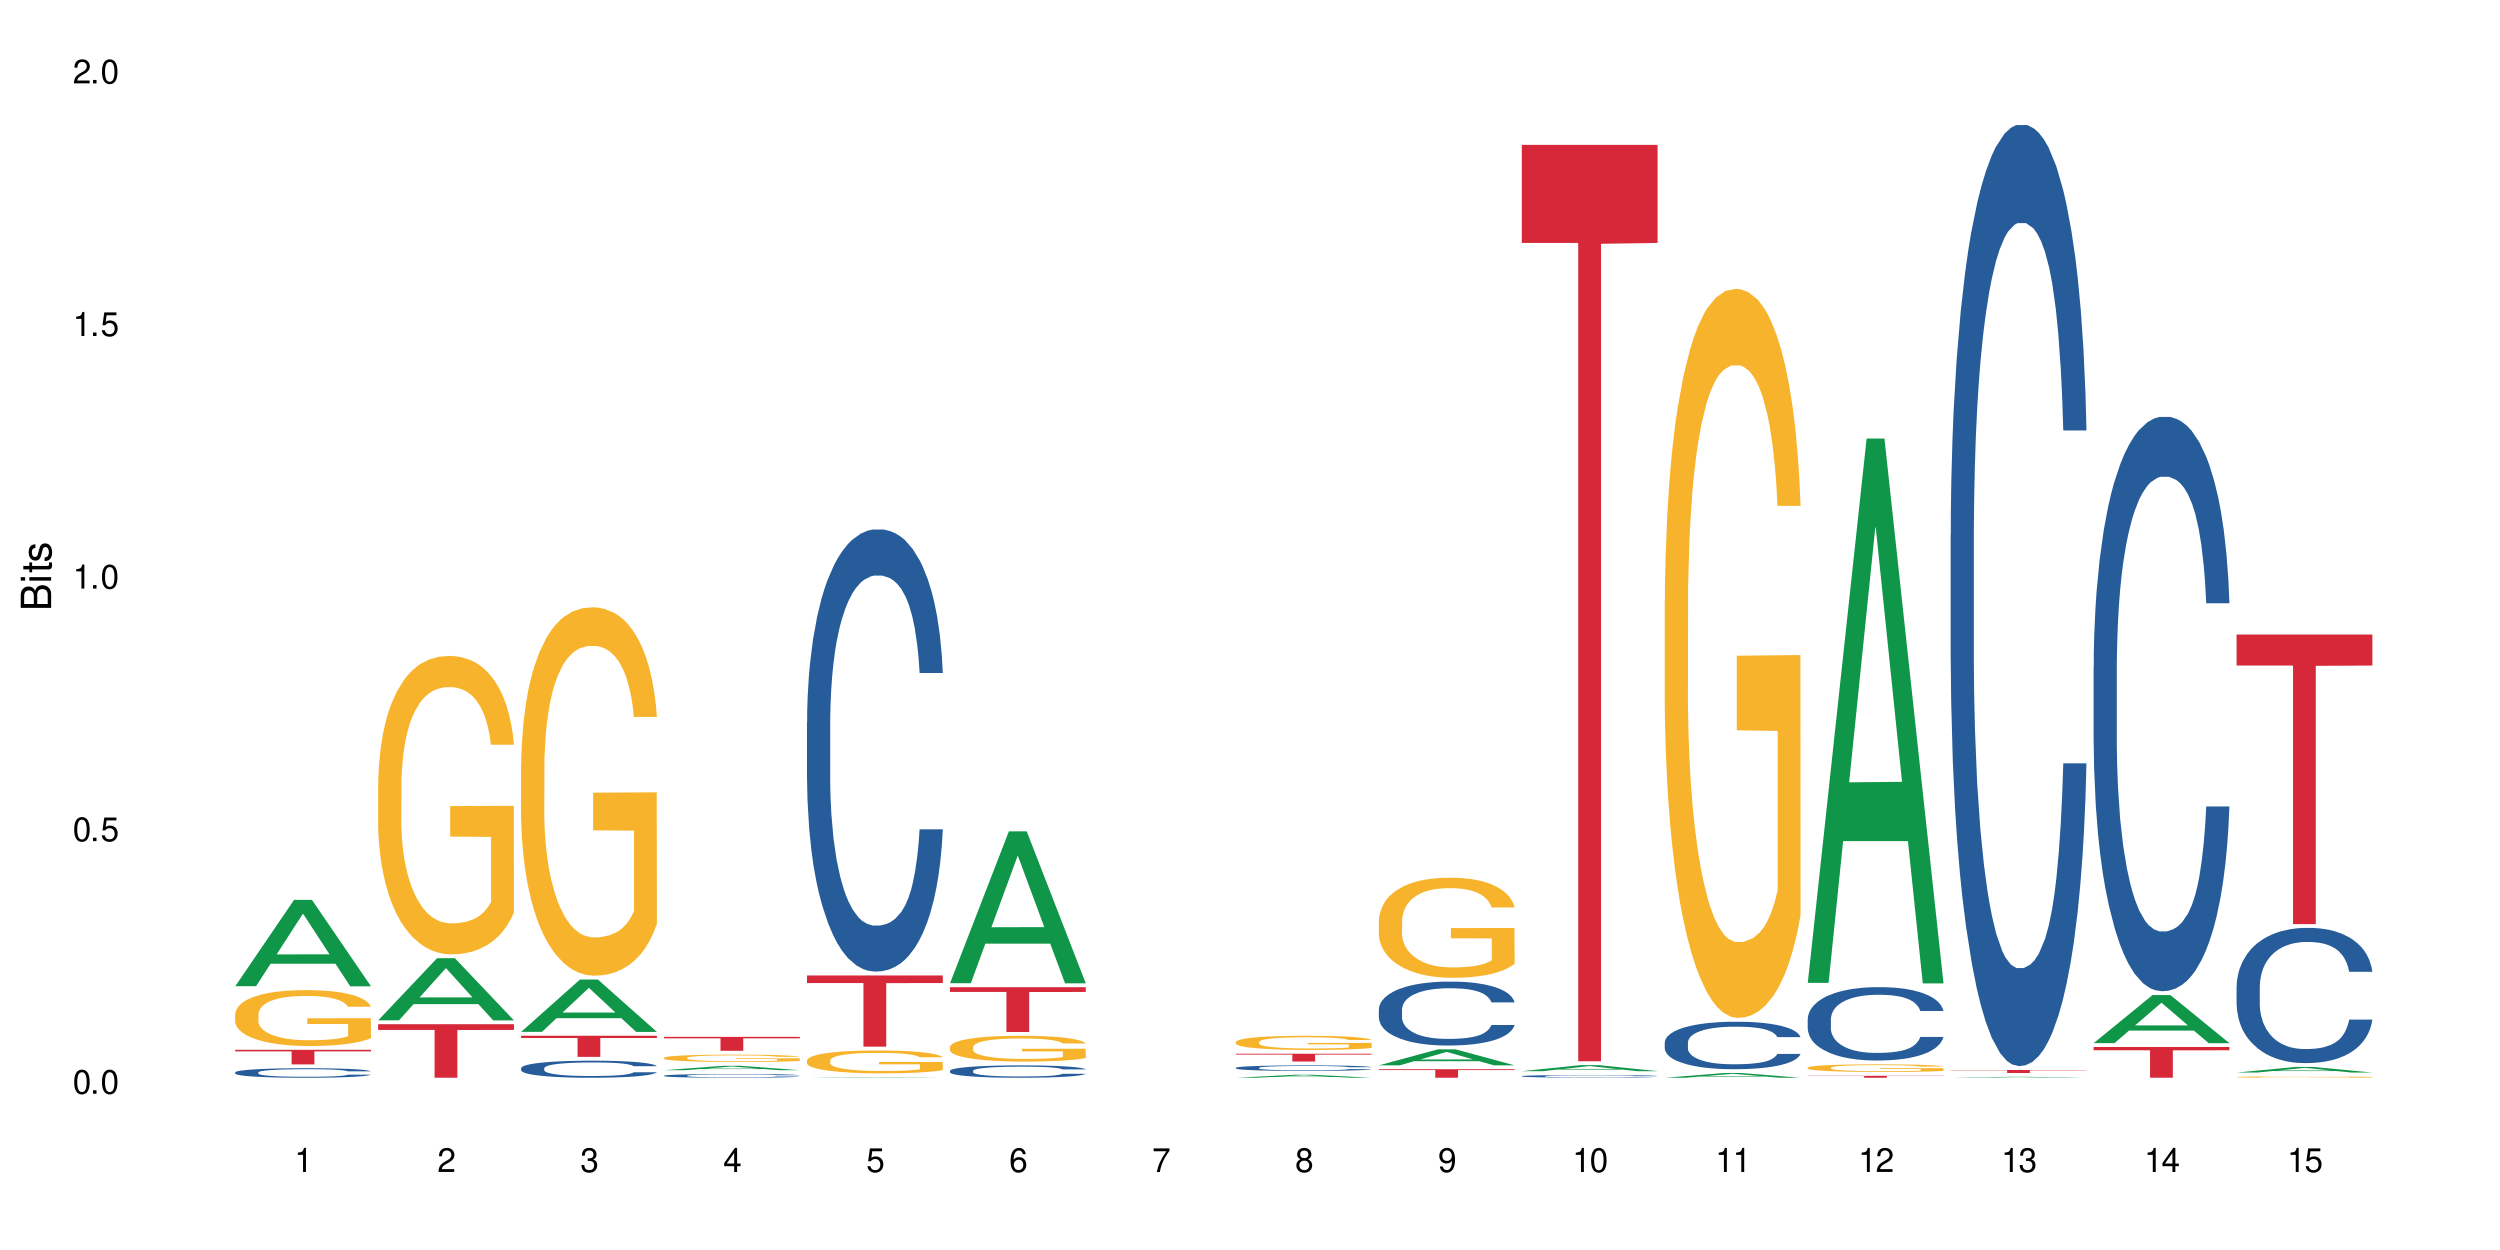 <?xml version="1.0" encoding="UTF-8"?>
<svg xmlns="http://www.w3.org/2000/svg" xmlns:xlink="http://www.w3.org/1999/xlink" width="720" height="360" viewBox="0 0 720 360">
<defs>
<g>
<g id="glyph-0-0">
</g>
<g id="glyph-0-1">
<path d="M 2.641 -6.938 C 2 -6.938 1.422 -6.656 1.078 -6.172 C 0.641 -5.562 0.406 -4.641 0.406 -3.359 C 0.406 -1.016 1.188 0.219 2.641 0.219 C 4.078 0.219 4.859 -1.016 4.859 -3.297 C 4.859 -4.641 4.656 -5.547 4.203 -6.172 C 3.844 -6.656 3.281 -6.938 2.641 -6.938 Z M 2.641 -6.188 C 3.547 -6.188 4 -5.25 4 -3.375 C 4 -1.406 3.562 -0.484 2.625 -0.484 C 1.734 -0.484 1.281 -1.438 1.281 -3.344 C 1.281 -5.25 1.734 -6.188 2.641 -6.188 Z M 2.641 -6.188 "/>
</g>
<g id="glyph-0-2">
<path d="M 1.828 -1 L 0.828 -1 L 0.828 0 L 1.828 0 Z M 1.828 -1 "/>
</g>
<g id="glyph-0-3">
<path d="M 4.562 -6.797 L 1.062 -6.797 L 0.547 -3.094 L 1.328 -3.094 C 1.719 -3.562 2.047 -3.734 2.578 -3.734 C 3.484 -3.734 4.062 -3.109 4.062 -2.094 C 4.062 -1.125 3.484 -0.531 2.578 -0.531 C 1.828 -0.531 1.375 -0.906 1.188 -1.672 L 0.328 -1.672 C 0.453 -1.109 0.547 -0.844 0.75 -0.594 C 1.125 -0.078 1.828 0.219 2.594 0.219 C 3.969 0.219 4.922 -0.781 4.922 -2.219 C 4.922 -3.562 4.031 -4.484 2.719 -4.484 C 2.25 -4.484 1.859 -4.359 1.469 -4.062 L 1.734 -5.969 L 4.562 -5.969 Z M 4.562 -6.797 "/>
</g>
<g id="glyph-0-4">
<path d="M 2.484 -4.938 L 2.484 0 L 3.328 0 L 3.328 -6.938 L 2.766 -6.938 C 2.469 -5.875 2.281 -5.734 0.984 -5.562 L 0.984 -4.938 Z M 2.484 -4.938 "/>
</g>
<g id="glyph-0-5">
<path d="M 4.859 -0.828 L 1.281 -0.828 C 1.359 -1.406 1.672 -1.781 2.5 -2.281 L 3.469 -2.828 C 4.406 -3.344 4.906 -4.062 4.906 -4.906 C 4.906 -5.484 4.672 -6.031 4.266 -6.406 C 3.859 -6.766 3.375 -6.938 2.719 -6.938 C 1.859 -6.938 1.219 -6.625 0.844 -6.031 C 0.609 -5.672 0.5 -5.234 0.484 -4.531 L 1.328 -4.531 C 1.359 -5.016 1.406 -5.281 1.531 -5.516 C 1.75 -5.938 2.188 -6.203 2.703 -6.203 C 3.469 -6.203 4.031 -5.641 4.031 -4.891 C 4.031 -4.344 3.719 -3.859 3.125 -3.516 L 2.234 -3 C 0.812 -2.172 0.406 -1.531 0.328 -0.016 L 4.859 -0.016 Z M 4.859 -0.828 "/>
</g>
<g id="glyph-0-6">
<path d="M 2.125 -3.188 L 2.578 -3.188 C 3.5 -3.188 3.984 -2.766 3.984 -1.922 C 3.984 -1.062 3.469 -0.531 2.594 -0.531 C 1.656 -0.531 1.203 -1 1.156 -2.016 L 0.312 -2.016 C 0.344 -1.453 0.438 -1.094 0.609 -0.781 C 0.953 -0.109 1.625 0.219 2.547 0.219 C 3.953 0.219 4.859 -0.625 4.859 -1.938 C 4.859 -2.828 4.516 -3.297 3.703 -3.594 C 4.344 -3.844 4.656 -4.328 4.656 -5.031 C 4.656 -6.219 3.875 -6.938 2.578 -6.938 C 1.203 -6.938 0.484 -6.172 0.453 -4.703 L 1.297 -4.703 C 1.312 -5.125 1.344 -5.359 1.453 -5.578 C 1.641 -5.969 2.062 -6.203 2.594 -6.203 C 3.344 -6.203 3.797 -5.75 3.797 -5 C 3.797 -4.516 3.609 -4.219 3.25 -4.047 C 3.016 -3.953 2.703 -3.922 2.125 -3.906 Z M 2.125 -3.188 "/>
</g>
<g id="glyph-0-7">
<path d="M 3.141 -1.672 L 3.141 0 L 3.984 0 L 3.984 -1.672 L 4.984 -1.672 L 4.984 -2.438 L 3.984 -2.438 L 3.984 -6.938 L 3.359 -6.938 L 0.266 -2.578 L 0.266 -1.672 Z M 3.141 -2.438 L 1 -2.438 L 3.141 -5.5 Z M 3.141 -2.438 "/>
</g>
<g id="glyph-0-8">
<path d="M 4.781 -5.125 C 4.609 -6.266 3.891 -6.938 2.844 -6.938 C 2.094 -6.938 1.422 -6.578 1.031 -5.953 C 0.594 -5.266 0.406 -4.422 0.406 -3.172 C 0.406 -2 0.578 -1.25 0.984 -0.641 C 1.359 -0.078 1.953 0.219 2.703 0.219 C 3.984 0.219 4.922 -0.75 4.922 -2.094 C 4.922 -3.375 4.062 -4.281 2.844 -4.281 C 2.172 -4.281 1.641 -4.031 1.281 -3.516 C 1.281 -5.234 1.828 -6.188 2.797 -6.188 C 3.391 -6.188 3.797 -5.797 3.938 -5.125 Z M 2.734 -3.531 C 3.547 -3.531 4.062 -2.953 4.062 -2.031 C 4.062 -1.156 3.484 -0.531 2.703 -0.531 C 1.922 -0.531 1.328 -1.188 1.328 -2.078 C 1.328 -2.938 1.906 -3.531 2.734 -3.531 Z M 2.734 -3.531 "/>
</g>
<g id="glyph-0-9">
<path d="M 4.984 -6.797 L 0.438 -6.797 L 0.438 -5.969 L 4.109 -5.969 C 2.5 -3.656 1.828 -2.234 1.328 0 L 2.219 0 C 2.594 -2.172 3.453 -4.047 4.984 -6.094 Z M 4.984 -6.797 "/>
</g>
<g id="glyph-0-10">
<path d="M 3.75 -3.656 C 4.469 -4.094 4.688 -4.438 4.688 -5.078 C 4.688 -6.172 3.844 -6.938 2.641 -6.938 C 1.438 -6.938 0.594 -6.172 0.594 -5.094 C 0.594 -4.438 0.812 -4.094 1.516 -3.656 C 0.734 -3.266 0.359 -2.703 0.359 -1.922 C 0.359 -0.656 1.281 0.219 2.641 0.219 C 3.984 0.219 4.922 -0.656 4.922 -1.922 C 4.922 -2.703 4.531 -3.266 3.75 -3.656 Z M 2.641 -6.188 C 3.359 -6.188 3.812 -5.75 3.812 -5.062 C 3.812 -4.406 3.344 -3.984 2.641 -3.984 C 1.922 -3.984 1.453 -4.406 1.453 -5.078 C 1.453 -5.75 1.922 -6.188 2.641 -6.188 Z M 2.641 -3.266 C 3.484 -3.266 4.062 -2.719 4.062 -1.906 C 4.062 -1.078 3.484 -0.531 2.625 -0.531 C 1.797 -0.531 1.219 -1.094 1.219 -1.906 C 1.219 -2.719 1.781 -3.266 2.641 -3.266 Z M 2.641 -3.266 "/>
</g>
<g id="glyph-0-11">
<path d="M 0.516 -1.578 C 0.672 -0.453 1.406 0.219 2.438 0.219 C 3.188 0.219 3.859 -0.141 4.266 -0.766 C 4.688 -1.453 4.891 -2.297 4.891 -3.547 C 4.891 -4.719 4.703 -5.453 4.312 -6.078 C 3.938 -6.641 3.344 -6.938 2.594 -6.938 C 1.297 -6.938 0.359 -5.969 0.359 -4.625 C 0.359 -3.344 1.234 -2.453 2.453 -2.453 C 3.094 -2.453 3.578 -2.672 4.016 -3.203 C 4 -1.484 3.469 -0.531 2.5 -0.531 C 1.906 -0.531 1.484 -0.906 1.359 -1.578 Z M 2.578 -6.203 C 3.375 -6.203 3.969 -5.531 3.969 -4.641 C 3.969 -3.797 3.391 -3.188 2.547 -3.188 C 1.734 -3.188 1.234 -3.766 1.234 -4.688 C 1.234 -5.562 1.797 -6.203 2.578 -6.203 Z M 2.578 -6.203 "/>
</g>
<g id="glyph-1-0">
</g>
<g id="glyph-1-1">
<path d="M 0 -0.953 L 0 -4.891 C 0 -5.719 -0.234 -6.344 -0.734 -6.797 C -1.188 -7.234 -1.812 -7.469 -2.5 -7.469 C -3.547 -7.469 -4.188 -7 -4.625 -5.875 C -4.984 -6.688 -5.625 -7.094 -6.531 -7.094 C -7.172 -7.094 -7.734 -6.859 -8.141 -6.391 C -8.562 -5.922 -8.75 -5.344 -8.75 -4.5 L -8.75 -0.953 Z M -4.984 -2.062 L -7.766 -2.062 L -7.766 -4.219 C -7.766 -4.844 -7.688 -5.203 -7.453 -5.5 C -7.219 -5.812 -6.859 -5.969 -6.375 -5.969 C -5.891 -5.969 -5.531 -5.812 -5.297 -5.5 C -5.062 -5.203 -4.984 -4.844 -4.984 -4.219 Z M -0.984 -2.062 L -4 -2.062 L -4 -4.781 C -4 -5.766 -3.438 -6.359 -2.484 -6.359 C -1.547 -6.359 -0.984 -5.766 -0.984 -4.781 Z M -0.984 -2.062 "/>
</g>
<g id="glyph-1-2">
<path d="M -6.281 -1.797 L -6.281 -0.797 L 0 -0.797 L 0 -1.797 Z M -8.75 -1.797 L -8.75 -0.797 L -7.484 -0.797 L -7.484 -1.797 Z M -8.75 -1.797 "/>
</g>
<g id="glyph-1-3">
<path d="M -6.281 -3.047 L -6.281 -2.016 L -8.016 -2.016 L -8.016 -1.016 L -6.281 -1.016 L -6.281 -0.172 L -5.469 -0.172 L -5.469 -1.016 L -0.719 -1.016 C -0.078 -1.016 0.281 -1.453 0.281 -2.234 C 0.281 -2.5 0.25 -2.719 0.188 -3.047 L -0.641 -3.047 C -0.609 -2.906 -0.594 -2.766 -0.594 -2.562 C -0.594 -2.141 -0.719 -2.016 -1.156 -2.016 L -5.469 -2.016 L -5.469 -3.047 Z M -6.281 -3.047 "/>
</g>
<g id="glyph-1-4">
<path d="M -4.531 -5.25 C -5.766 -5.25 -6.469 -4.422 -6.469 -2.969 C -6.469 -1.516 -5.719 -0.562 -4.547 -0.562 C -3.562 -0.562 -3.094 -1.062 -2.734 -2.562 L -2.516 -3.484 C -2.344 -4.188 -2.094 -4.469 -1.641 -4.469 C -1.047 -4.469 -0.641 -3.875 -0.641 -3 C -0.641 -2.453 -0.797 -2 -1.062 -1.75 C -1.25 -1.594 -1.422 -1.531 -1.875 -1.469 L -1.875 -0.406 C -0.422 -0.453 0.281 -1.266 0.281 -2.922 C 0.281 -4.5 -0.5 -5.516 -1.719 -5.516 C -2.656 -5.516 -3.172 -4.984 -3.469 -3.734 L -3.703 -2.766 C -3.891 -1.953 -4.156 -1.609 -4.594 -1.609 C -5.188 -1.609 -5.547 -2.125 -5.547 -2.938 C -5.547 -3.75 -5.203 -4.172 -4.531 -4.203 Z M -4.531 -5.25 "/>
</g>
</g>
</defs>
<rect x="-72" y="-36" width="864" height="432" fill="rgb(100%, 100%, 100%)" fill-opacity="1"/>
<path fill-rule="nonzero" fill="rgb(6.275%, 58.824%, 28.235%)" fill-opacity="1" d="M 67.73 284.031 L 67.773 284.008 L 84.695 259.156 L 89.836 259.156 L 106.844 284.055 L 100.867 284.055 L 96.605 277.555 L 77.926 277.555 L 73.75 284.031 L 67.73 284.031 L 79.723 274.867 L 94.895 274.844 L 87.328 263.223 L 87.246 263.199 L 87.16 263.27 L 79.684 274.844 L 79.723 274.867 Z M 67.73 284.031 "/>
<path fill-rule="nonzero" fill="rgb(14.51%, 36.078%, 60%)" fill-opacity="1" d="M 67.73 308.844 L 67.777 308.84 L 67.777 308.781 L 67.922 308.684 L 68.254 308.566 L 68.59 308.48 L 69.449 308.332 L 70.641 308.191 L 71.879 308.082 L 72.785 308.016 L 73.598 307.965 L 75.457 307.871 L 76.652 307.824 L 77.938 307.781 L 79.512 307.738 L 80.656 307.715 L 83.234 307.672 L 85.141 307.656 L 86.621 307.648 L 89.816 307.648 L 91.723 307.66 L 93.105 307.672 L 94.633 307.691 L 95.922 307.715 L 98.164 307.77 L 100.168 307.84 L 101.074 307.879 L 102.504 307.957 L 103.602 308.031 L 104.363 308.098 L 105.223 308.191 L 105.984 308.305 L 106.559 308.43 L 106.844 308.539 L 100.168 308.539 L 99.832 308.438 L 99.449 308.359 L 98.734 308.258 L 98.02 308.188 L 97.02 308.113 L 96.113 308.066 L 94.871 308.016 L 93.773 307.988 L 92.629 307.965 L 91.531 307.949 L 89.434 307.934 L 87 307.934 L 86.094 307.941 L 84.234 307.961 L 83.234 307.977 L 81.801 308.012 L 80.801 308.047 L 79.609 308.094 L 78.797 308.137 L 77.797 308.203 L 77.078 308.262 L 76.27 308.344 L 75.793 308.406 L 75.363 308.477 L 74.98 308.559 L 74.695 308.648 L 74.504 308.742 L 74.41 308.832 L 74.41 309.219 L 74.504 309.309 L 74.742 309.414 L 75.363 309.57 L 76.27 309.703 L 77.32 309.809 L 78.32 309.883 L 78.891 309.918 L 79.656 309.957 L 80.848 310.008 L 82.566 310.059 L 83.566 310.078 L 85.094 310.098 L 86.668 310.109 L 88.766 310.109 L 90.625 310.098 L 91.867 310.086 L 93.156 310.066 L 94.918 310.023 L 96.016 309.984 L 96.969 309.934 L 97.688 309.887 L 98.164 309.848 L 98.879 309.77 L 99.449 309.684 L 99.879 309.598 L 100.168 309.512 L 106.844 309.512 L 106.559 309.609 L 106.129 309.711 L 105.699 309.781 L 105.031 309.871 L 104.27 309.949 L 103.172 310.035 L 102.266 310.094 L 101.074 310.156 L 99.977 310.203 L 98.781 310.246 L 97.02 310.297 L 95.875 310.32 L 94.633 310.344 L 93.156 310.363 L 91.293 310.383 L 89.289 310.391 L 87.43 310.395 L 85.426 310.391 L 83.949 310.379 L 81.992 310.355 L 79.559 310.312 L 77.797 310.266 L 76.414 310.215 L 75.219 310.164 L 73.883 310.098 L 72.168 309.988 L 71.117 309.902 L 70.402 309.832 L 69.59 309.734 L 69.02 309.645 L 68.352 309.504 L 67.875 309.328 L 67.73 309.191 Z M 67.73 308.844 "/>
<path fill-rule="nonzero" fill="rgb(96.863%, 70.196%, 16.863%)" fill-opacity="1" d="M 67.73 292.051 L 67.777 292.035 L 67.777 291.742 L 67.969 291.082 L 68.445 290.168 L 69.066 289.422 L 69.734 288.832 L 70.164 288.523 L 70.879 288.082 L 71.5 287.758 L 73.074 287.098 L 75.078 286.48 L 76.172 286.215 L 77.414 285.965 L 79.18 285.688 L 79.988 285.586 L 82.469 285.348 L 85.285 285.203 L 88.383 285.156 L 89.816 285.172 L 91.77 285.23 L 94.441 285.395 L 95.969 285.539 L 97.16 285.688 L 98.402 285.879 L 99.926 286.172 L 101.359 286.523 L 102.504 286.879 L 103.648 287.32 L 104.602 287.789 L 105.414 288.305 L 106.129 288.922 L 106.559 289.434 L 106.844 289.949 L 100.215 289.949 L 99.832 289.434 L 99.402 289.039 L 98.688 288.555 L 97.973 288.199 L 97.258 287.922 L 95.922 287.539 L 94.777 287.305 L 93.344 287.098 L 91.961 286.965 L 90.387 286.879 L 89.434 286.848 L 86.906 286.848 L 84.617 286.949 L 83.281 287.07 L 82.328 287.188 L 80.992 287.406 L 80.18 287.582 L 79.703 287.699 L 78.273 288.156 L 77.32 288.566 L 76.793 288.848 L 76.125 289.289 L 75.648 289.684 L 75.125 290.273 L 74.84 290.715 L 74.457 291.711 L 74.41 294.359 L 74.551 294.918 L 74.84 295.52 L 75.219 296.047 L 75.793 296.605 L 76.363 297.031 L 77.367 297.605 L 78.227 297.988 L 78.891 298.238 L 80.18 298.637 L 80.703 298.766 L 81.945 299.031 L 83.234 299.238 L 84.809 299.414 L 86 299.504 L 87.906 299.574 L 90.34 299.574 L 93.203 299.488 L 95.016 299.371 L 96.254 299.254 L 97.066 299.148 L 98.066 298.988 L 98.781 298.84 L 99.449 298.68 L 100.262 298.43 L 100.262 294.918 L 88.48 294.902 L 88.48 293.258 L 106.797 293.242 L 106.844 298.988 L 105.844 299.383 L 104.602 299.766 L 103.41 300.059 L 102.168 300.309 L 100.406 300.59 L 98.973 300.766 L 96.781 300.973 L 94.777 301.105 L 92.676 301.191 L 90.816 301.234 L 88.621 301.25 L 86.668 301.223 L 84.57 301.133 L 82.898 301.016 L 81.371 300.867 L 79.848 300.676 L 77.938 300.367 L 76.699 300.121 L 75.41 299.812 L 74.121 299.441 L 72.977 299.047 L 72.215 298.738 L 71.453 298.387 L 70.641 297.945 L 69.879 297.445 L 69.305 296.988 L 68.781 296.473 L 68.398 295.988 L 68.016 295.328 L 67.828 294.801 L 67.73 294.344 Z M 67.73 292.051 "/>
<path fill-rule="nonzero" fill="rgb(83.922%, 15.686%, 22.353%)" fill-opacity="1" d="M 67.73 302.352 L 106.844 302.352 L 106.844 302.801 L 90.543 302.805 L 90.543 306.547 L 83.984 306.547 L 83.984 302.809 L 83.891 302.801 L 67.73 302.801 Z M 67.73 302.352 "/>
<path fill-rule="nonzero" fill="rgb(6.275%, 58.824%, 28.235%)" fill-opacity="1" d="M 108.902 293.852 L 108.945 293.836 L 125.867 275.965 L 131.008 275.965 L 148.016 293.871 L 142.039 293.871 L 137.777 289.195 L 119.098 289.195 L 114.922 293.852 L 108.902 293.852 L 120.895 287.262 L 136.062 287.246 L 128.5 278.891 L 128.418 278.871 L 128.332 278.922 L 120.855 287.246 L 120.895 287.262 Z M 108.902 293.852 "/>
<path fill-rule="nonzero" fill="rgb(96.863%, 70.196%, 16.863%)" fill-opacity="1" d="M 108.902 225.715 L 108.949 225.637 L 108.949 224.066 L 109.141 220.535 L 109.617 215.668 L 110.238 211.664 L 110.906 208.523 L 111.336 206.875 L 112.051 204.52 L 112.672 202.789 L 114.246 199.258 L 116.25 195.961 L 117.344 194.547 L 118.586 193.211 L 120.352 191.723 L 121.16 191.172 L 123.641 189.914 L 126.457 189.129 L 129.555 188.895 L 130.988 188.973 L 132.941 189.285 L 135.613 190.152 L 137.141 190.938 L 138.332 191.723 L 139.574 192.742 L 141.098 194.312 L 142.531 196.195 L 143.676 198.082 L 144.82 200.434 L 145.773 202.949 L 146.586 205.695 L 147.301 208.992 L 147.73 211.742 L 148.016 214.488 L 141.387 214.488 L 141.004 211.742 L 140.574 209.621 L 139.859 207.031 L 139.145 205.145 L 138.43 203.652 L 137.094 201.613 L 135.949 200.355 L 134.516 199.258 L 133.133 198.551 L 131.559 198.082 L 130.605 197.922 L 128.078 197.922 L 125.789 198.473 L 124.453 199.102 L 123.5 199.73 L 122.164 200.906 L 121.352 201.848 L 120.875 202.477 L 119.445 204.91 L 118.488 207.109 L 117.965 208.602 L 117.297 210.957 L 116.82 213.074 L 116.297 216.215 L 116.008 218.57 L 115.629 223.91 L 115.582 238.043 L 115.723 241.023 L 116.008 244.242 L 116.391 247.07 L 116.965 250.055 L 117.535 252.328 L 118.539 255.391 L 119.395 257.434 L 120.062 258.766 L 121.352 260.887 L 121.875 261.594 L 123.117 263.008 L 124.406 264.105 L 125.98 265.047 L 127.172 265.52 L 129.078 265.91 L 131.512 265.91 L 134.375 265.441 L 136.188 264.812 L 137.426 264.184 L 138.238 263.637 L 139.238 262.77 L 139.953 261.984 L 140.621 261.121 L 141.434 259.789 L 141.434 241.023 L 129.652 240.945 L 129.652 232.152 L 147.969 232.074 L 148.016 262.77 L 147.016 264.891 L 145.773 266.934 L 144.582 268.504 L 143.34 269.836 L 141.578 271.328 L 140.145 272.27 L 137.949 273.371 L 135.949 274.078 L 133.848 274.547 L 131.988 274.785 L 129.793 274.863 L 127.84 274.703 L 125.742 274.234 L 124.07 273.605 L 122.543 272.82 L 121.02 271.801 L 119.109 270.152 L 117.871 268.816 L 116.582 267.168 L 115.293 265.207 L 114.148 263.086 L 113.387 261.438 L 112.625 259.551 L 111.812 257.195 L 111.051 254.527 L 110.477 252.094 L 109.953 249.348 L 109.57 246.754 L 109.188 243.223 L 108.996 240.395 L 108.902 237.961 Z M 108.902 225.715 "/>
<path fill-rule="nonzero" fill="rgb(83.922%, 15.686%, 22.353%)" fill-opacity="1" d="M 108.902 294.973 L 148.016 294.973 L 148.016 296.621 L 131.715 296.637 L 131.715 310.395 L 125.156 310.395 L 125.156 296.652 L 125.062 296.621 L 108.902 296.621 Z M 108.902 294.973 "/>
<path fill-rule="nonzero" fill="rgb(6.275%, 58.824%, 28.235%)" fill-opacity="1" d="M 150.074 297.172 L 150.117 297.16 L 167.039 282.098 L 172.18 282.098 L 189.188 297.188 L 183.211 297.188 L 178.949 293.25 L 160.27 293.25 L 156.09 297.172 L 150.074 297.172 L 162.066 291.617 L 177.234 291.605 L 169.672 284.562 L 169.59 284.551 L 169.504 284.594 L 162.027 291.605 L 162.066 291.617 Z M 150.074 297.172 "/>
<path fill-rule="nonzero" fill="rgb(14.51%, 36.078%, 60%)" fill-opacity="1" d="M 150.074 307.617 L 150.121 307.613 L 150.121 307.508 L 150.266 307.336 L 150.598 307.121 L 150.934 306.973 L 151.793 306.707 L 152.984 306.449 L 154.223 306.254 L 155.129 306.137 L 155.941 306.047 L 157.801 305.879 L 158.992 305.797 L 160.281 305.719 L 161.855 305.641 L 163 305.598 L 165.578 305.527 L 167.484 305.496 L 168.965 305.48 L 172.16 305.48 L 174.066 305.5 L 175.449 305.52 L 176.977 305.559 L 178.266 305.598 L 180.508 305.695 L 182.508 305.82 L 183.414 305.895 L 184.848 306.035 L 185.945 306.168 L 186.707 306.285 L 187.566 306.449 L 188.328 306.652 L 188.902 306.883 L 189.188 307.074 L 182.508 307.074 L 182.176 306.895 L 181.793 306.758 L 181.078 306.57 L 180.363 306.441 L 179.359 306.312 L 178.453 306.227 L 177.215 306.141 L 176.117 306.086 L 174.973 306.047 L 173.875 306.02 L 171.777 305.992 L 169.344 305.992 L 168.438 306 L 166.578 306.039 L 165.578 306.07 L 164.145 306.133 L 163.145 306.191 L 161.953 306.281 L 161.141 306.355 L 160.137 306.473 L 159.422 306.578 L 158.613 306.727 L 158.137 306.836 L 157.707 306.965 L 157.324 307.109 L 157.039 307.27 L 156.848 307.434 L 156.754 307.598 L 156.754 308.293 L 156.848 308.453 L 157.086 308.645 L 157.707 308.918 L 158.613 309.156 L 159.66 309.344 L 160.664 309.477 L 161.234 309.543 L 162 309.613 L 163.191 309.703 L 164.91 309.793 L 165.91 309.828 L 167.438 309.863 L 169.012 309.883 L 171.109 309.883 L 172.969 309.863 L 174.211 309.844 L 175.496 309.805 L 177.262 309.73 L 178.359 309.656 L 179.312 309.574 L 180.027 309.488 L 180.508 309.414 L 181.223 309.277 L 181.793 309.125 L 182.223 308.965 L 182.508 308.812 L 189.188 308.812 L 188.902 308.992 L 188.473 309.168 L 188.043 309.297 L 187.375 309.457 L 186.613 309.594 L 185.516 309.754 L 184.609 309.855 L 183.414 309.969 L 182.32 310.055 L 181.125 310.129 L 179.359 310.219 L 178.215 310.266 L 176.977 310.305 L 175.496 310.34 L 173.637 310.371 L 171.633 310.391 L 169.773 310.395 L 167.77 310.387 L 166.293 310.367 L 164.336 310.328 L 161.902 310.246 L 160.137 310.16 L 158.754 310.074 L 157.562 309.984 L 156.227 309.863 L 154.512 309.668 L 153.461 309.516 L 152.746 309.387 L 151.934 309.215 L 151.363 309.055 L 150.695 308.805 L 150.219 308.484 L 150.074 308.238 Z M 150.074 307.617 "/>
<path fill-rule="nonzero" fill="rgb(96.863%, 70.196%, 16.863%)" fill-opacity="1" d="M 150.074 220.34 L 150.121 220.242 L 150.121 218.305 L 150.312 213.945 L 150.789 207.938 L 151.41 202.996 L 152.078 199.121 L 152.508 197.086 L 153.223 194.18 L 153.844 192.047 L 155.418 187.688 L 157.418 183.617 L 158.516 181.875 L 159.758 180.227 L 161.523 178.387 L 162.332 177.707 L 164.812 176.156 L 167.629 175.188 L 170.727 174.898 L 172.16 174.992 L 174.113 175.383 L 176.785 176.445 L 178.312 177.418 L 179.504 178.387 L 180.746 179.645 L 182.27 181.582 L 183.703 183.906 L 184.848 186.234 L 185.992 189.141 L 186.945 192.242 L 187.758 195.633 L 188.473 199.703 L 188.902 203.094 L 189.188 206.484 L 182.559 206.484 L 182.176 203.094 L 181.746 200.477 L 181.031 197.281 L 180.316 194.953 L 179.602 193.113 L 178.266 190.594 L 177.121 189.043 L 175.688 187.688 L 174.305 186.816 L 172.73 186.234 L 171.777 186.039 L 169.25 186.039 L 166.961 186.719 L 165.625 187.492 L 164.672 188.27 L 163.336 189.723 L 162.523 190.883 L 162.047 191.66 L 160.617 194.664 L 159.66 197.375 L 159.137 199.219 L 158.469 202.125 L 157.992 204.742 L 157.469 208.617 L 157.18 211.523 L 156.801 218.113 L 156.754 235.555 L 156.895 239.234 L 157.18 243.207 L 157.562 246.695 L 158.137 250.379 L 158.707 253.188 L 159.711 256.965 L 160.566 259.484 L 161.234 261.133 L 162.523 263.75 L 163.047 264.621 L 164.289 266.367 L 165.578 267.723 L 167.148 268.883 L 168.344 269.465 L 170.25 269.949 L 172.684 269.949 L 175.547 269.367 L 177.359 268.594 L 178.598 267.82 L 179.41 267.141 L 180.41 266.074 L 181.125 265.105 L 181.793 264.039 L 182.605 262.395 L 182.605 239.234 L 170.824 239.137 L 170.824 228.285 L 189.141 228.188 L 189.188 266.074 L 188.188 268.691 L 186.945 271.211 L 185.754 273.148 L 184.512 274.797 L 182.746 276.637 L 181.316 277.801 L 179.121 279.156 L 177.121 280.027 L 175.02 280.609 L 173.16 280.898 L 170.965 280.996 L 169.012 280.801 L 166.91 280.223 L 165.242 279.445 L 163.715 278.477 L 162.191 277.219 L 160.281 275.184 L 159.043 273.535 L 157.754 271.5 L 156.465 269.078 L 155.32 266.461 L 154.559 264.426 L 153.793 262.102 L 152.984 259.195 L 152.219 255.902 L 151.648 252.898 L 151.125 249.504 L 150.742 246.309 L 150.359 241.949 L 150.168 238.461 L 150.074 235.457 Z M 150.074 220.34 "/>
<path fill-rule="nonzero" fill="rgb(83.922%, 15.686%, 22.353%)" fill-opacity="1" d="M 150.074 298.289 L 189.188 298.289 L 189.188 298.941 L 172.887 298.945 L 172.887 304.379 L 166.328 304.379 L 166.328 298.953 L 166.234 298.941 L 150.074 298.941 Z M 150.074 298.289 "/>
<path fill-rule="nonzero" fill="rgb(6.275%, 58.824%, 28.235%)" fill-opacity="1" d="M 191.246 308.219 L 191.289 308.219 L 208.211 306.949 L 213.352 306.949 L 230.359 308.219 L 224.383 308.219 L 220.121 307.887 L 201.441 307.887 L 197.262 308.219 L 191.246 308.219 L 203.238 307.75 L 218.406 307.75 L 210.844 307.156 L 210.762 307.156 L 210.676 307.16 L 203.195 307.75 L 203.238 307.75 Z M 191.246 308.219 "/>
<path fill-rule="nonzero" fill="rgb(14.51%, 36.078%, 60%)" fill-opacity="1" d="M 191.246 309.789 L 191.293 309.789 L 191.293 309.766 L 191.438 309.727 L 191.77 309.68 L 192.105 309.648 L 192.965 309.59 L 194.156 309.535 L 195.395 309.492 L 196.301 309.465 L 197.113 309.445 L 198.973 309.41 L 200.164 309.391 L 201.453 309.375 L 203.027 309.355 L 204.172 309.348 L 206.746 309.332 L 208.656 309.324 L 210.133 309.32 L 213.332 309.32 L 215.238 309.324 L 216.621 309.332 L 218.148 309.34 L 219.438 309.348 L 221.676 309.367 L 223.68 309.395 L 224.586 309.414 L 226.02 309.441 L 227.117 309.473 L 227.879 309.496 L 228.738 309.535 L 229.5 309.578 L 230.074 309.629 L 230.359 309.672 L 223.68 309.672 L 223.348 309.629 L 222.965 309.602 L 222.25 309.559 L 221.535 309.531 L 220.531 309.504 L 219.625 309.484 L 218.387 309.465 L 217.289 309.453 L 216.145 309.445 L 215.047 309.441 L 212.949 309.434 L 210.516 309.434 L 209.609 309.438 L 207.75 309.445 L 206.746 309.449 L 205.316 309.465 L 204.316 309.477 L 203.121 309.496 L 202.312 309.512 L 201.309 309.539 L 200.594 309.562 L 199.785 309.594 L 199.309 309.617 L 198.879 309.645 L 198.496 309.68 L 198.211 309.711 L 198.02 309.75 L 197.922 309.785 L 197.922 309.938 L 198.02 309.973 L 198.258 310.012 L 198.879 310.07 L 199.785 310.125 L 200.832 310.164 L 201.836 310.195 L 202.406 310.207 L 203.172 310.223 L 204.363 310.242 L 206.082 310.262 L 207.082 310.27 L 208.609 310.277 L 210.184 310.281 L 212.281 310.281 L 214.141 310.277 L 215.383 310.273 L 216.668 310.266 L 218.434 310.25 L 219.531 310.234 L 220.484 310.215 L 221.199 310.195 L 221.676 310.18 L 222.395 310.148 L 222.965 310.117 L 223.395 310.082 L 223.68 310.051 L 230.359 310.051 L 230.074 310.09 L 229.645 310.125 L 229.215 310.156 L 228.547 310.191 L 227.781 310.219 L 226.688 310.254 L 225.781 310.277 L 224.586 310.301 L 223.488 310.32 L 222.297 310.336 L 220.531 310.355 L 219.387 310.367 L 218.148 310.375 L 216.668 310.383 L 214.809 310.391 L 212.805 310.395 L 210.945 310.395 L 208.941 310.391 L 207.465 310.387 L 205.508 310.379 L 203.074 310.363 L 201.309 310.344 L 199.926 310.324 L 198.734 310.305 L 197.398 310.277 L 195.684 310.234 L 194.633 310.203 L 193.918 310.176 L 193.105 310.137 L 192.535 310.102 L 191.867 310.047 L 191.391 309.977 L 191.246 309.926 Z M 191.246 309.789 "/>
<path fill-rule="nonzero" fill="rgb(96.863%, 70.196%, 16.863%)" fill-opacity="1" d="M 191.246 304.641 L 191.293 304.637 L 191.293 304.598 L 191.484 304.512 L 191.961 304.395 L 192.582 304.293 L 193.25 304.219 L 193.68 304.176 L 194.395 304.117 L 195.016 304.078 L 196.59 303.988 L 198.59 303.91 L 199.688 303.875 L 200.93 303.84 L 202.695 303.805 L 203.504 303.793 L 205.984 303.762 L 208.801 303.742 L 211.898 303.734 L 213.332 303.738 L 215.285 303.746 L 217.957 303.766 L 219.484 303.785 L 220.676 303.805 L 221.918 303.828 L 223.441 303.867 L 224.875 303.914 L 226.02 303.961 L 227.164 304.02 L 228.117 304.082 L 228.93 304.148 L 229.645 304.23 L 230.074 304.297 L 230.359 304.363 L 223.73 304.363 L 223.348 304.297 L 222.918 304.246 L 222.203 304.18 L 221.488 304.133 L 220.77 304.098 L 219.438 304.047 L 218.293 304.016 L 216.859 303.988 L 215.477 303.973 L 213.902 303.961 L 212.949 303.957 L 210.422 303.957 L 208.133 303.969 L 206.797 303.984 L 205.84 304 L 204.508 304.031 L 203.695 304.055 L 203.219 304.07 L 201.789 304.129 L 200.832 304.184 L 200.309 304.219 L 199.641 304.277 L 199.164 304.328 L 198.641 304.406 L 198.352 304.465 L 197.973 304.594 L 197.922 304.941 L 198.066 305.016 L 198.352 305.094 L 198.734 305.164 L 199.309 305.238 L 199.879 305.293 L 200.883 305.367 L 201.738 305.418 L 202.406 305.453 L 203.695 305.504 L 204.219 305.52 L 205.461 305.555 L 206.746 305.582 L 208.32 305.605 L 209.516 305.617 L 211.422 305.629 L 213.855 305.629 L 216.719 305.617 L 218.531 305.602 L 219.77 305.586 L 220.582 305.57 L 221.582 305.551 L 222.297 305.531 L 222.965 305.508 L 223.777 305.477 L 223.777 305.016 L 211.996 305.016 L 211.996 304.797 L 230.312 304.797 L 230.359 305.551 L 229.355 305.602 L 228.117 305.652 L 226.926 305.691 L 225.684 305.723 L 223.918 305.762 L 222.488 305.785 L 220.293 305.809 L 218.293 305.828 L 216.191 305.84 L 214.332 305.844 L 212.137 305.848 L 210.184 305.844 L 208.082 305.832 L 206.414 305.816 L 204.887 305.797 L 203.359 305.773 L 201.453 305.73 L 200.215 305.699 L 198.926 305.656 L 197.637 305.609 L 196.492 305.559 L 195.73 305.516 L 194.965 305.473 L 194.156 305.414 L 193.391 305.348 L 192.82 305.289 L 192.297 305.219 L 191.914 305.156 L 191.531 305.07 L 191.34 305 L 191.246 304.941 Z M 191.246 304.641 "/>
<path fill-rule="nonzero" fill="rgb(83.922%, 15.686%, 22.353%)" fill-opacity="1" d="M 191.246 298.609 L 230.359 298.609 L 230.359 299.043 L 214.059 299.047 L 214.059 302.633 L 207.5 302.633 L 207.5 299.051 L 207.402 299.043 L 191.246 299.043 Z M 191.246 298.609 "/>
<path fill-rule="nonzero" fill="rgb(6.275%, 58.824%, 28.235%)" fill-opacity="1" d="M 232.418 310.395 L 232.461 310.395 L 249.383 310.223 L 254.523 310.223 L 271.531 310.395 L 265.555 310.395 L 261.293 310.352 L 242.613 310.352 L 238.434 310.395 L 232.418 310.395 L 244.41 310.332 L 259.578 310.332 L 252.016 310.25 L 251.848 310.25 L 244.367 310.332 L 244.41 310.332 Z M 232.418 310.395 "/>
<path fill-rule="nonzero" fill="rgb(14.51%, 36.078%, 60%)" fill-opacity="1" d="M 232.418 207.902 L 232.465 207.785 L 232.465 204.992 L 232.609 200.57 L 232.941 194.984 L 233.277 191.141 L 234.133 184.277 L 235.328 177.641 L 236.566 172.52 L 237.473 169.496 L 238.285 167.168 L 240.145 162.863 L 241.336 160.652 L 242.625 158.672 L 244.199 156.695 L 245.344 155.531 L 247.918 153.668 L 249.828 152.852 L 251.305 152.504 L 254.504 152.504 L 256.41 152.969 L 257.793 153.551 L 259.32 154.484 L 260.609 155.531 L 262.848 158.09 L 264.852 161.348 L 265.758 163.211 L 267.191 166.82 L 268.285 170.309 L 269.051 173.336 L 269.91 177.641 L 270.672 182.879 L 271.246 188.816 L 271.531 193.82 L 264.852 193.82 L 264.52 189.164 L 264.137 185.555 L 263.422 180.785 L 262.707 177.41 L 261.703 174.035 L 260.797 171.824 L 259.559 169.613 L 258.461 168.215 L 257.316 167.168 L 256.219 166.469 L 254.121 165.773 L 251.688 165.773 L 250.781 166.004 L 248.922 166.934 L 247.918 167.75 L 246.488 169.379 L 245.488 170.891 L 244.293 173.219 L 243.484 175.199 L 242.48 178.223 L 241.766 180.902 L 240.957 184.742 L 240.48 187.652 L 240.051 190.91 L 239.668 194.75 L 239.383 198.824 L 239.191 203.129 L 239.094 207.32 L 239.094 225.359 L 239.191 229.547 L 239.43 234.434 L 240.051 241.535 L 240.957 247.703 L 242.004 252.59 L 243.008 256.082 L 243.578 257.711 L 244.344 259.574 L 245.535 261.898 L 247.25 264.227 L 248.254 265.16 L 249.781 266.09 L 251.355 266.555 L 253.453 266.555 L 255.312 266.09 L 256.555 265.508 L 257.84 264.578 L 259.605 262.598 L 260.703 260.738 L 261.656 258.527 L 262.371 256.312 L 262.848 254.453 L 263.566 250.844 L 264.137 246.887 L 264.566 242.812 L 264.852 238.855 L 271.531 238.855 L 271.246 243.512 L 270.816 248.051 L 270.387 251.426 L 269.719 255.5 L 268.953 259.105 L 267.859 263.18 L 266.953 265.855 L 265.758 268.766 L 264.66 270.977 L 263.469 272.957 L 261.703 275.285 L 260.559 276.449 L 259.32 277.496 L 257.84 278.426 L 255.98 279.242 L 253.977 279.707 L 252.117 279.824 L 250.113 279.59 L 248.637 279.125 L 246.68 278.078 L 244.246 275.98 L 242.48 273.77 L 241.098 271.559 L 239.906 269.23 L 238.57 266.09 L 236.852 260.969 L 235.805 257.012 L 235.09 253.754 L 234.277 249.215 L 233.707 245.141 L 233.039 238.625 L 232.559 230.363 L 232.418 223.961 Z M 232.418 207.902 "/>
<path fill-rule="nonzero" fill="rgb(96.863%, 70.196%, 16.863%)" fill-opacity="1" d="M 232.418 305.363 L 232.465 305.355 L 232.465 305.238 L 232.656 304.965 L 233.133 304.594 L 233.754 304.289 L 234.422 304.047 L 234.852 303.922 L 235.566 303.742 L 236.188 303.609 L 237.758 303.34 L 239.762 303.086 L 240.859 302.98 L 242.102 302.875 L 243.863 302.762 L 244.676 302.723 L 247.156 302.625 L 249.969 302.566 L 253.07 302.547 L 254.504 302.551 L 256.457 302.578 L 259.129 302.645 L 260.656 302.703 L 261.848 302.762 L 263.086 302.84 L 264.613 302.961 L 266.047 303.105 L 267.191 303.25 L 268.336 303.43 L 269.289 303.621 L 270.098 303.832 L 270.816 304.082 L 271.246 304.293 L 271.531 304.504 L 264.898 304.504 L 264.52 304.293 L 264.09 304.133 L 263.375 303.934 L 262.66 303.789 L 261.941 303.676 L 260.609 303.52 L 259.461 303.422 L 258.031 303.34 L 256.648 303.285 L 255.074 303.25 L 254.121 303.238 L 251.594 303.238 L 249.305 303.277 L 247.969 303.328 L 247.012 303.375 L 245.676 303.465 L 244.867 303.539 L 244.391 303.586 L 242.957 303.773 L 242.004 303.941 L 241.48 304.055 L 240.812 304.234 L 240.336 304.395 L 239.812 304.637 L 239.523 304.816 L 239.145 305.223 L 239.094 306.305 L 239.238 306.535 L 239.523 306.781 L 239.906 306.996 L 240.48 307.223 L 241.051 307.398 L 242.051 307.633 L 242.91 307.789 L 243.578 307.891 L 244.867 308.051 L 245.391 308.105 L 246.633 308.215 L 247.918 308.297 L 249.492 308.371 L 250.688 308.406 L 252.594 308.438 L 255.027 308.438 L 257.887 308.402 L 259.699 308.352 L 260.941 308.305 L 261.754 308.262 L 262.754 308.195 L 263.469 308.137 L 264.137 308.07 L 264.949 307.969 L 264.949 306.535 L 253.168 306.527 L 253.168 305.855 L 271.484 305.848 L 271.531 308.195 L 270.527 308.359 L 269.289 308.516 L 268.098 308.637 L 266.855 308.738 L 265.09 308.852 L 263.66 308.922 L 261.465 309.008 L 259.461 309.062 L 257.363 309.098 L 255.504 309.117 L 253.309 309.121 L 251.355 309.109 L 249.254 309.074 L 247.586 309.023 L 246.059 308.965 L 244.531 308.887 L 242.625 308.762 L 241.387 308.66 L 240.098 308.531 L 238.809 308.383 L 237.664 308.223 L 236.902 308.094 L 236.137 307.949 L 235.328 307.77 L 234.562 307.566 L 233.992 307.379 L 233.465 307.172 L 233.086 306.973 L 232.703 306.703 L 232.512 306.484 L 232.418 306.301 Z M 232.418 305.363 "/>
<path fill-rule="nonzero" fill="rgb(83.922%, 15.686%, 22.353%)" fill-opacity="1" d="M 232.418 280.926 L 271.531 280.926 L 271.531 283.121 L 255.23 283.141 L 255.23 301.445 L 248.672 301.445 L 248.672 283.16 L 248.574 283.121 L 232.418 283.121 Z M 232.418 280.926 "/>
<path fill-rule="nonzero" fill="rgb(6.275%, 58.824%, 28.235%)" fill-opacity="1" d="M 273.59 283.16 L 273.629 283.117 L 290.555 239.422 L 295.695 239.422 L 312.703 283.199 L 306.727 283.199 L 302.465 271.773 L 283.785 271.773 L 279.605 283.16 L 273.59 283.16 L 285.582 267.047 L 300.75 267.004 L 293.188 246.574 L 293.105 246.531 L 293.02 246.656 L 285.539 267.004 L 285.582 267.047 Z M 273.59 283.16 "/>
<path fill-rule="nonzero" fill="rgb(14.51%, 36.078%, 60%)" fill-opacity="1" d="M 273.59 308.383 L 273.637 308.383 L 273.637 308.305 L 273.781 308.18 L 274.113 308.023 L 274.449 307.914 L 275.305 307.723 L 276.5 307.539 L 277.738 307.395 L 278.645 307.312 L 279.457 307.246 L 281.316 307.125 L 282.508 307.062 L 283.797 307.008 L 285.371 306.953 L 286.516 306.922 L 289.09 306.867 L 291 306.844 L 292.477 306.836 L 295.672 306.836 L 297.582 306.848 L 298.965 306.863 L 300.492 306.891 L 301.777 306.922 L 304.02 306.992 L 306.023 307.082 L 306.93 307.137 L 308.363 307.234 L 309.457 307.332 L 310.223 307.418 L 311.082 307.539 L 311.844 307.684 L 312.414 307.852 L 312.703 307.992 L 306.023 307.992 L 305.691 307.859 L 305.309 307.758 L 304.594 307.625 L 303.879 307.531 L 302.875 307.438 L 301.969 307.375 L 300.73 307.312 L 299.633 307.273 L 298.488 307.246 L 297.391 307.227 L 295.293 307.207 L 292.859 307.207 L 291.953 307.215 L 290.094 307.238 L 289.09 307.262 L 287.66 307.309 L 286.66 307.352 L 285.465 307.414 L 284.656 307.469 L 283.652 307.555 L 282.938 307.629 L 282.129 307.738 L 281.648 307.816 L 281.223 307.91 L 280.84 308.016 L 280.555 308.129 L 280.363 308.25 L 280.266 308.367 L 280.266 308.871 L 280.363 308.988 L 280.602 309.125 L 281.223 309.324 L 282.129 309.496 L 283.176 309.633 L 284.18 309.73 L 284.75 309.777 L 285.516 309.828 L 286.707 309.895 L 288.422 309.957 L 289.426 309.984 L 290.953 310.012 L 292.527 310.023 L 294.625 310.023 L 296.484 310.012 L 297.727 309.996 L 299.012 309.969 L 300.777 309.914 L 301.875 309.859 L 302.828 309.801 L 303.543 309.738 L 304.02 309.684 L 304.738 309.586 L 305.309 309.473 L 305.738 309.359 L 306.023 309.25 L 312.703 309.25 L 312.414 309.379 L 311.988 309.508 L 311.559 309.602 L 310.891 309.715 L 310.125 309.816 L 309.027 309.93 L 308.121 310.004 L 306.93 310.086 L 305.832 310.148 L 304.641 310.203 L 302.875 310.266 L 301.73 310.301 L 300.492 310.328 L 299.012 310.355 L 297.152 310.379 L 295.148 310.391 L 293.289 310.395 L 291.285 310.387 L 289.805 310.375 L 287.852 310.344 L 285.418 310.285 L 283.652 310.227 L 282.27 310.164 L 281.078 310.098 L 279.742 310.012 L 278.023 309.867 L 276.977 309.758 L 276.262 309.664 L 275.449 309.539 L 274.875 309.426 L 274.211 309.242 L 273.73 309.012 L 273.59 308.832 Z M 273.59 308.383 "/>
<path fill-rule="nonzero" fill="rgb(96.863%, 70.196%, 16.863%)" fill-opacity="1" d="M 273.59 301.488 L 273.637 301.484 L 273.637 301.348 L 273.828 301.043 L 274.305 300.621 L 274.926 300.277 L 275.594 300.004 L 276.023 299.863 L 276.738 299.66 L 277.355 299.512 L 278.93 299.207 L 280.934 298.922 L 282.031 298.797 L 283.273 298.684 L 285.035 298.555 L 285.848 298.508 L 288.328 298.398 L 291.141 298.332 L 294.242 298.312 L 295.672 298.316 L 297.629 298.344 L 300.301 298.418 L 301.828 298.488 L 303.02 298.555 L 304.258 298.645 L 305.785 298.777 L 307.215 298.941 L 308.363 299.105 L 309.508 299.309 L 310.461 299.523 L 311.27 299.762 L 311.988 300.047 L 312.414 300.285 L 312.703 300.52 L 306.07 300.52 L 305.691 300.285 L 305.262 300.102 L 304.547 299.875 L 303.832 299.715 L 303.113 299.586 L 301.777 299.41 L 300.633 299.301 L 299.203 299.207 L 297.82 299.145 L 296.246 299.105 L 295.293 299.09 L 292.766 299.09 L 290.473 299.137 L 289.141 299.191 L 288.184 299.246 L 286.848 299.348 L 286.039 299.43 L 285.562 299.484 L 284.129 299.695 L 283.176 299.883 L 282.652 300.012 L 281.984 300.215 L 281.508 300.398 L 280.98 300.668 L 280.695 300.875 L 280.316 301.336 L 280.266 302.555 L 280.41 302.812 L 280.695 303.09 L 281.078 303.336 L 281.648 303.59 L 282.223 303.789 L 283.223 304.051 L 284.082 304.23 L 284.75 304.344 L 286.039 304.527 L 286.562 304.59 L 287.805 304.711 L 289.09 304.805 L 290.664 304.887 L 291.859 304.926 L 293.766 304.961 L 296.199 304.961 L 299.059 304.922 L 300.871 304.867 L 302.113 304.812 L 302.922 304.766 L 303.926 304.691 L 304.641 304.621 L 305.309 304.547 L 306.121 304.434 L 306.121 302.812 L 294.34 302.805 L 294.34 302.047 L 312.656 302.039 L 312.703 304.691 L 311.699 304.871 L 310.461 305.051 L 309.27 305.184 L 308.027 305.301 L 306.262 305.43 L 304.832 305.512 L 302.637 305.605 L 300.633 305.668 L 298.535 305.707 L 296.676 305.727 L 294.48 305.734 L 292.527 305.719 L 290.426 305.68 L 288.758 305.625 L 287.23 305.559 L 285.703 305.469 L 283.797 305.328 L 282.555 305.211 L 281.27 305.07 L 279.98 304.898 L 278.836 304.719 L 278.074 304.574 L 277.309 304.41 L 276.5 304.207 L 275.734 303.977 L 275.164 303.77 L 274.637 303.531 L 274.258 303.309 L 273.875 303 L 273.684 302.758 L 273.59 302.547 Z M 273.59 301.488 "/>
<path fill-rule="nonzero" fill="rgb(83.922%, 15.686%, 22.353%)" fill-opacity="1" d="M 273.59 284.305 L 312.703 284.305 L 312.703 285.684 L 296.402 285.695 L 296.402 297.207 L 289.844 297.207 L 289.844 285.707 L 289.746 285.684 L 273.59 285.684 Z M 273.59 284.305 "/>
<path fill-rule="nonzero" fill="rgb(6.275%, 58.824%, 28.235%)" fill-opacity="1" d="M 355.934 310.395 L 355.973 310.395 L 372.898 309.531 L 378.039 309.531 L 395.047 310.395 L 389.07 310.395 L 384.809 310.168 L 366.129 310.168 L 361.949 310.395 L 355.934 310.395 L 367.926 310.078 L 383.094 310.074 L 375.531 309.672 L 375.445 309.672 L 375.363 309.676 L 367.883 310.074 L 367.926 310.078 Z M 355.934 310.395 "/>
<path fill-rule="nonzero" fill="rgb(14.51%, 36.078%, 60%)" fill-opacity="1" d="M 355.934 307.527 L 355.98 307.527 L 355.98 307.492 L 356.125 307.434 L 356.457 307.363 L 356.789 307.316 L 357.648 307.23 L 358.844 307.148 L 360.082 307.082 L 360.988 307.047 L 361.801 307.016 L 363.66 306.961 L 364.852 306.934 L 366.141 306.91 L 367.715 306.883 L 368.859 306.871 L 371.434 306.848 L 373.344 306.836 L 374.82 306.832 L 378.016 306.832 L 379.926 306.836 L 381.309 306.844 L 382.836 306.855 L 384.121 306.871 L 386.363 306.902 L 388.367 306.941 L 389.273 306.965 L 390.703 307.012 L 391.801 307.055 L 392.566 307.094 L 393.422 307.148 L 394.188 307.215 L 394.758 307.289 L 395.047 307.352 L 388.367 307.352 L 388.035 307.293 L 387.652 307.246 L 386.938 307.188 L 386.223 307.145 L 385.219 307.102 L 384.312 307.074 L 383.074 307.047 L 381.977 307.027 L 380.832 307.016 L 379.734 307.008 L 377.637 307 L 374.297 307 L 372.438 307.012 L 371.434 307.023 L 370.004 307.043 L 369 307.062 L 367.809 307.094 L 367 307.117 L 365.996 307.156 L 365.281 307.188 L 364.469 307.238 L 363.992 307.273 L 363.562 307.312 L 363.184 307.363 L 362.895 307.414 L 362.707 307.469 L 362.609 307.52 L 362.609 307.746 L 362.707 307.801 L 362.945 307.859 L 363.562 307.949 L 364.469 308.027 L 365.52 308.09 L 366.52 308.133 L 367.094 308.152 L 367.855 308.176 L 369.051 308.207 L 370.766 308.234 L 371.77 308.246 L 373.293 308.258 L 374.867 308.262 L 376.969 308.262 L 378.828 308.258 L 380.066 308.25 L 381.355 308.238 L 383.121 308.215 L 384.219 308.191 L 385.172 308.164 L 385.887 308.137 L 386.363 308.113 L 387.078 308.066 L 387.652 308.016 L 388.082 307.965 L 388.367 307.914 L 395.047 307.914 L 394.758 307.973 L 394.328 308.031 L 393.902 308.074 L 393.234 308.125 L 392.469 308.172 L 391.371 308.223 L 390.465 308.254 L 389.273 308.293 L 388.176 308.32 L 386.984 308.344 L 385.219 308.375 L 384.074 308.387 L 382.836 308.402 L 381.355 308.414 L 379.496 308.422 L 377.492 308.43 L 375.633 308.43 L 373.629 308.426 L 372.148 308.422 L 370.195 308.406 L 367.762 308.383 L 365.996 308.355 L 364.613 308.328 L 363.422 308.297 L 362.086 308.258 L 360.367 308.195 L 359.32 308.145 L 358.602 308.102 L 357.793 308.047 L 357.219 307.996 L 356.551 307.914 L 356.074 307.809 L 355.934 307.73 Z M 355.934 307.527 "/>
<path fill-rule="nonzero" fill="rgb(96.863%, 70.196%, 16.863%)" fill-opacity="1" d="M 355.934 300.055 L 355.98 300.051 L 355.98 299.977 L 356.172 299.809 L 356.648 299.578 L 357.27 299.391 L 357.938 299.242 L 358.363 299.164 L 359.082 299.051 L 359.699 298.969 L 361.273 298.801 L 363.277 298.645 L 364.375 298.578 L 365.613 298.516 L 367.379 298.445 L 368.191 298.418 L 370.672 298.359 L 373.484 298.32 L 376.586 298.312 L 378.016 298.316 L 379.973 298.328 L 382.645 298.371 L 384.172 298.406 L 385.363 298.445 L 386.602 298.492 L 388.129 298.566 L 389.559 298.656 L 390.703 298.746 L 391.848 298.859 L 392.805 298.977 L 393.613 299.105 L 394.328 299.262 L 394.758 299.395 L 395.047 299.523 L 388.414 299.523 L 388.035 299.395 L 387.605 299.293 L 386.891 299.172 L 386.172 299.082 L 385.457 299.012 L 384.121 298.914 L 382.977 298.855 L 381.547 298.801 L 380.164 298.77 L 378.59 298.746 L 377.637 298.738 L 375.105 298.738 L 372.816 298.766 L 371.48 298.793 L 370.527 298.824 L 369.191 298.879 L 368.383 298.926 L 367.906 298.953 L 366.473 299.07 L 365.52 299.176 L 364.996 299.246 L 364.328 299.355 L 363.852 299.457 L 363.324 299.605 L 363.039 299.719 L 362.656 299.969 L 362.609 300.641 L 362.754 300.781 L 363.039 300.934 L 363.422 301.066 L 363.992 301.207 L 364.566 301.316 L 365.566 301.461 L 366.426 301.559 L 367.094 301.621 L 368.383 301.723 L 368.906 301.754 L 370.148 301.82 L 371.434 301.875 L 373.008 301.918 L 374.199 301.941 L 376.109 301.961 L 378.543 301.961 L 381.402 301.938 L 383.215 301.906 L 384.457 301.879 L 385.266 301.852 L 386.27 301.812 L 386.984 301.773 L 387.652 301.734 L 388.461 301.668 L 388.461 300.781 L 376.68 300.777 L 376.68 300.359 L 394.996 300.355 L 395.047 301.812 L 394.043 301.91 L 392.805 302.008 L 391.609 302.082 L 390.371 302.145 L 388.605 302.215 L 387.176 302.262 L 384.98 302.312 L 382.977 302.348 L 380.879 302.367 L 379.02 302.379 L 376.824 302.383 L 374.867 302.375 L 372.77 302.355 L 371.102 302.324 L 369.574 302.285 L 368.047 302.238 L 366.141 302.16 L 364.898 302.098 L 363.613 302.02 L 362.324 301.926 L 361.18 301.824 L 360.414 301.746 L 359.652 301.66 L 358.844 301.547 L 358.078 301.422 L 357.508 301.305 L 356.98 301.176 L 356.602 301.051 L 356.219 300.887 L 356.027 300.75 L 355.934 300.637 Z M 355.934 300.055 "/>
<path fill-rule="nonzero" fill="rgb(83.922%, 15.686%, 22.353%)" fill-opacity="1" d="M 355.934 303.484 L 395.047 303.484 L 395.047 303.727 L 378.746 303.727 L 378.746 305.73 L 372.188 305.73 L 372.188 303.73 L 372.09 303.727 L 355.934 303.727 Z M 355.934 303.484 "/>
<path fill-rule="nonzero" fill="rgb(6.275%, 58.824%, 28.235%)" fill-opacity="1" d="M 397.105 306.812 L 397.145 306.809 L 414.07 302.215 L 419.211 302.215 L 436.219 306.82 L 430.242 306.82 L 425.98 305.617 L 407.301 305.617 L 403.121 306.812 L 397.105 306.812 L 409.098 305.121 L 424.266 305.113 L 416.703 302.965 L 416.617 302.961 L 416.535 302.977 L 409.055 305.113 L 409.098 305.121 Z M 397.105 306.812 "/>
<path fill-rule="nonzero" fill="rgb(14.51%, 36.078%, 60%)" fill-opacity="1" d="M 397.105 290.719 L 397.152 290.699 L 397.152 290.297 L 397.293 289.656 L 397.629 288.852 L 397.961 288.293 L 398.82 287.301 L 400.012 286.344 L 401.254 285.605 L 402.16 285.168 L 402.973 284.828 L 404.832 284.207 L 406.023 283.887 L 407.312 283.602 L 408.887 283.316 L 410.031 283.148 L 412.605 282.879 L 414.516 282.762 L 415.992 282.711 L 419.188 282.711 L 421.098 282.777 L 422.48 282.863 L 424.008 282.996 L 425.293 283.148 L 427.535 283.52 L 429.539 283.988 L 430.445 284.258 L 431.875 284.781 L 432.973 285.285 L 433.738 285.723 L 434.594 286.344 L 435.359 287.102 L 435.93 287.957 L 436.219 288.684 L 429.539 288.684 L 429.207 288.008 L 428.824 287.488 L 428.109 286.797 L 427.395 286.309 L 426.391 285.82 L 425.484 285.504 L 424.246 285.184 L 423.148 284.98 L 422.004 284.828 L 420.906 284.73 L 418.809 284.629 L 416.375 284.629 L 415.469 284.66 L 413.609 284.797 L 412.605 284.914 L 411.176 285.148 L 410.172 285.367 L 408.98 285.703 L 408.172 285.992 L 407.168 286.43 L 406.453 286.816 L 405.641 287.371 L 405.164 287.789 L 404.734 288.262 L 404.355 288.816 L 404.066 289.406 L 403.879 290.027 L 403.781 290.633 L 403.781 293.242 L 403.879 293.848 L 404.117 294.551 L 404.734 295.578 L 405.641 296.469 L 406.691 297.176 L 407.691 297.68 L 408.266 297.918 L 409.027 298.188 L 410.223 298.523 L 411.938 298.859 L 412.941 298.992 L 414.465 299.129 L 416.039 299.195 L 418.141 299.195 L 420 299.129 L 421.238 299.043 L 422.527 298.91 L 424.293 298.621 L 425.391 298.355 L 426.344 298.035 L 427.059 297.715 L 427.535 297.445 L 428.25 296.926 L 428.824 296.352 L 429.254 295.762 L 429.539 295.191 L 436.219 295.191 L 435.93 295.863 L 435.5 296.52 L 435.07 297.008 L 434.406 297.598 L 433.641 298.117 L 432.543 298.707 L 431.637 299.094 L 430.445 299.516 L 429.348 299.836 L 428.156 300.121 L 426.391 300.457 L 425.246 300.625 L 424.008 300.777 L 422.527 300.91 L 420.668 301.027 L 418.664 301.094 L 416.805 301.113 L 414.801 301.078 L 413.32 301.012 L 411.367 300.859 L 408.934 300.559 L 407.168 300.238 L 405.785 299.918 L 404.594 299.582 L 403.258 299.129 L 401.539 298.387 L 400.492 297.816 L 399.773 297.344 L 398.965 296.688 L 398.391 296.102 L 397.723 295.156 L 397.246 293.965 L 397.105 293.039 Z M 397.105 290.719 "/>
<path fill-rule="nonzero" fill="rgb(96.863%, 70.196%, 16.863%)" fill-opacity="1" d="M 397.105 265.125 L 397.152 265.102 L 397.152 264.574 L 397.344 263.387 L 397.82 261.758 L 398.441 260.414 L 399.105 259.359 L 399.535 258.809 L 400.254 258.016 L 400.871 257.438 L 402.445 256.254 L 404.449 255.148 L 405.547 254.672 L 406.785 254.227 L 408.551 253.727 L 409.363 253.543 L 411.844 253.121 L 414.656 252.855 L 417.758 252.777 L 419.188 252.805 L 421.145 252.91 L 423.816 253.199 L 425.34 253.461 L 426.535 253.727 L 427.773 254.066 L 429.301 254.594 L 430.73 255.227 L 431.875 255.859 L 433.02 256.648 L 433.977 257.492 L 434.785 258.41 L 435.5 259.52 L 435.93 260.438 L 436.219 261.359 L 429.586 261.359 L 429.207 260.438 L 428.777 259.727 L 428.059 258.859 L 427.344 258.227 L 426.629 257.727 L 425.293 257.043 L 424.148 256.621 L 422.719 256.254 L 421.336 256.016 L 419.762 255.859 L 418.809 255.805 L 416.277 255.805 L 413.988 255.988 L 412.652 256.199 L 411.699 256.41 L 410.363 256.805 L 409.555 257.121 L 409.078 257.332 L 407.645 258.148 L 406.691 258.887 L 406.168 259.387 L 405.5 260.176 L 405.023 260.887 L 404.496 261.941 L 404.211 262.73 L 403.828 264.52 L 403.781 269.262 L 403.926 270.262 L 404.211 271.34 L 404.594 272.289 L 405.164 273.289 L 405.738 274.051 L 406.738 275.078 L 407.598 275.762 L 408.266 276.211 L 409.555 276.922 L 410.078 277.16 L 411.316 277.633 L 412.605 278 L 414.18 278.316 L 415.371 278.477 L 417.281 278.605 L 419.715 278.605 L 422.574 278.449 L 424.387 278.238 L 425.629 278.027 L 426.438 277.844 L 427.441 277.555 L 428.156 277.289 L 428.824 277 L 429.633 276.555 L 429.633 270.262 L 417.852 270.234 L 417.852 267.285 L 436.168 267.258 L 436.219 277.555 L 435.215 278.266 L 433.977 278.949 L 432.781 279.477 L 431.543 279.922 L 429.777 280.422 L 428.348 280.738 L 426.152 281.109 L 424.148 281.344 L 422.051 281.504 L 420.191 281.582 L 417.996 281.609 L 416.039 281.555 L 413.941 281.398 L 412.273 281.188 L 410.746 280.926 L 409.219 280.582 L 407.312 280.027 L 406.07 279.582 L 404.785 279.027 L 403.496 278.371 L 402.352 277.66 L 401.586 277.105 L 400.824 276.473 L 400.012 275.684 L 399.25 274.789 L 398.68 273.973 L 398.152 273.051 L 397.773 272.184 L 397.391 270.996 L 397.199 270.051 L 397.105 269.234 Z M 397.105 265.125 "/>
<path fill-rule="nonzero" fill="rgb(83.922%, 15.686%, 22.353%)" fill-opacity="1" d="M 397.105 307.922 L 436.219 307.922 L 436.219 308.184 L 419.914 308.188 L 419.914 310.395 L 413.359 310.395 L 413.359 308.191 L 413.262 308.184 L 397.105 308.184 Z M 397.105 307.922 "/>
<path fill-rule="nonzero" fill="rgb(6.275%, 58.824%, 28.235%)" fill-opacity="1" d="M 438.277 308.496 L 438.316 308.492 L 455.242 306.75 L 460.383 306.75 L 477.387 308.496 L 471.414 308.496 L 467.152 308.039 L 448.473 308.039 L 444.293 308.496 L 438.277 308.496 L 450.27 307.852 L 465.438 307.852 L 457.875 307.035 L 457.789 307.035 L 457.707 307.039 L 450.227 307.852 L 450.27 307.852 Z M 438.277 308.496 "/>
<path fill-rule="nonzero" fill="rgb(14.51%, 36.078%, 60%)" fill-opacity="1" d="M 438.277 309.93 L 438.324 309.93 L 438.324 309.914 L 438.465 309.887 L 438.801 309.852 L 439.133 309.828 L 439.992 309.789 L 441.184 309.75 L 442.426 309.719 L 443.332 309.699 L 444.141 309.688 L 446.004 309.66 L 447.195 309.648 L 448.484 309.637 L 450.059 309.625 L 451.203 309.617 L 453.777 309.605 L 455.688 309.602 L 457.164 309.598 L 460.359 309.598 L 462.27 309.602 L 463.652 309.605 L 465.176 309.609 L 466.465 309.617 L 468.707 309.633 L 470.711 309.652 L 471.617 309.664 L 473.047 309.684 L 474.145 309.703 L 474.91 309.723 L 475.766 309.75 L 476.531 309.781 L 477.102 309.816 L 477.387 309.848 L 470.711 309.848 L 470.375 309.816 L 469.996 309.797 L 469.281 309.77 L 468.562 309.746 L 467.562 309.727 L 466.656 309.715 L 465.418 309.699 L 464.32 309.691 L 463.176 309.688 L 462.078 309.684 L 459.977 309.676 L 457.547 309.676 L 456.641 309.68 L 454.781 309.684 L 453.777 309.691 L 452.348 309.699 L 451.344 309.707 L 450.152 309.723 L 449.34 309.734 L 448.34 309.754 L 447.625 309.77 L 446.812 309.793 L 446.336 309.809 L 445.906 309.828 L 445.527 309.852 L 445.238 309.875 L 445.047 309.902 L 444.953 309.926 L 444.953 310.035 L 445.047 310.059 L 445.289 310.09 L 445.906 310.133 L 446.812 310.168 L 447.863 310.199 L 448.863 310.219 L 449.438 310.23 L 450.199 310.238 L 451.395 310.254 L 453.109 310.27 L 454.113 310.273 L 455.637 310.281 L 461.172 310.281 L 462.41 310.277 L 463.699 310.27 L 465.465 310.258 L 466.562 310.246 L 467.516 310.234 L 468.23 310.219 L 468.707 310.211 L 469.422 310.188 L 469.996 310.164 L 470.426 310.141 L 470.711 310.117 L 477.387 310.117 L 477.102 310.145 L 476.672 310.172 L 476.242 310.191 L 475.574 310.215 L 474.812 310.238 L 473.715 310.262 L 472.809 310.277 L 471.617 310.297 L 470.52 310.309 L 469.328 310.32 L 467.562 310.336 L 466.418 310.34 L 465.176 310.348 L 463.699 310.352 L 461.84 310.359 L 459.836 310.359 L 457.977 310.363 L 455.973 310.359 L 454.492 310.359 L 452.539 310.352 L 450.105 310.34 L 448.34 310.324 L 446.957 310.312 L 445.766 310.297 L 444.43 310.281 L 442.711 310.25 L 441.664 310.227 L 440.945 310.207 L 440.137 310.18 L 439.562 310.152 L 438.895 310.113 L 438.418 310.066 L 438.277 310.027 Z M 438.277 309.93 "/>
<path fill-rule="nonzero" fill="rgb(83.922%, 15.686%, 22.353%)" fill-opacity="1" d="M 438.277 41.715 L 477.387 41.715 L 477.387 69.969 L 461.086 70.215 L 461.086 305.648 L 454.527 305.648 L 454.527 70.465 L 454.434 69.969 L 438.277 69.969 Z M 438.277 41.715 "/>
<path fill-rule="nonzero" fill="rgb(6.275%, 58.824%, 28.235%)" fill-opacity="1" d="M 479.445 310.395 L 479.488 310.391 L 496.414 309.031 L 501.551 309.031 L 518.559 310.395 L 512.586 310.395 L 508.32 310.039 L 489.645 310.039 L 485.465 310.395 L 479.445 310.395 L 491.441 309.891 L 506.609 309.891 L 499.047 309.254 L 498.961 309.254 L 498.879 309.258 L 491.398 309.891 L 491.441 309.891 Z M 479.445 310.395 "/>
<path fill-rule="nonzero" fill="rgb(14.51%, 36.078%, 60%)" fill-opacity="1" d="M 479.445 300.211 L 479.496 300.199 L 479.496 299.898 L 479.637 299.426 L 479.973 298.824 L 480.305 298.414 L 481.164 297.676 L 482.355 296.965 L 483.598 296.414 L 484.504 296.09 L 485.312 295.84 L 487.176 295.379 L 488.367 295.141 L 489.656 294.93 L 491.23 294.719 L 492.375 294.594 L 494.949 294.395 L 496.855 294.305 L 498.336 294.27 L 501.531 294.27 L 503.441 294.316 L 504.824 294.379 L 506.348 294.48 L 507.637 294.594 L 509.879 294.867 L 511.883 295.219 L 512.789 295.418 L 514.219 295.805 L 515.316 296.18 L 516.078 296.504 L 516.938 296.965 L 517.703 297.527 L 518.273 298.164 L 518.559 298.699 L 511.883 298.699 L 511.547 298.203 L 511.168 297.816 L 510.453 297.301 L 509.734 296.941 L 508.734 296.578 L 507.828 296.34 L 506.586 296.105 L 505.492 295.953 L 504.348 295.84 L 503.25 295.766 L 501.148 295.691 L 498.719 295.691 L 497.812 295.715 L 495.949 295.816 L 494.949 295.902 L 493.52 296.078 L 492.516 296.242 L 491.324 296.492 L 490.512 296.703 L 489.512 297.027 L 488.797 297.316 L 487.984 297.727 L 487.508 298.039 L 487.078 298.391 L 486.699 298.801 L 486.41 299.238 L 486.219 299.699 L 486.125 300.148 L 486.125 302.086 L 486.219 302.535 L 486.457 303.059 L 487.078 303.82 L 487.984 304.484 L 489.035 305.008 L 490.035 305.383 L 490.609 305.559 L 491.371 305.758 L 492.562 306.008 L 494.281 306.258 L 495.281 306.355 L 496.809 306.457 L 498.383 306.504 L 500.48 306.504 L 502.344 306.457 L 503.582 306.395 L 504.871 306.293 L 506.637 306.082 L 507.734 305.883 L 508.688 305.645 L 509.402 305.406 L 509.879 305.207 L 510.594 304.82 L 511.168 304.395 L 511.598 303.957 L 511.883 303.535 L 518.559 303.535 L 518.273 304.035 L 517.844 304.52 L 517.414 304.883 L 516.746 305.32 L 515.984 305.707 L 514.887 306.145 L 513.98 306.43 L 512.789 306.742 L 511.691 306.98 L 510.5 307.191 L 508.734 307.441 L 507.59 307.566 L 506.348 307.68 L 504.871 307.781 L 503.012 307.867 L 501.008 307.918 L 499.148 307.93 L 497.145 307.902 L 495.664 307.855 L 493.711 307.742 L 491.277 307.516 L 489.512 307.281 L 488.129 307.043 L 486.938 306.793 L 485.602 306.457 L 483.883 305.906 L 482.832 305.48 L 482.117 305.133 L 481.309 304.645 L 480.734 304.207 L 480.066 303.508 L 479.59 302.621 L 479.445 301.934 Z M 479.445 300.211 "/>
<path fill-rule="nonzero" fill="rgb(96.863%, 70.196%, 16.863%)" fill-opacity="1" d="M 479.445 173.121 L 479.496 172.93 L 479.496 169.094 L 479.688 160.465 L 480.164 148.574 L 480.781 138.793 L 481.449 131.121 L 481.879 127.094 L 482.594 121.344 L 483.215 117.125 L 484.789 108.492 L 486.793 100.441 L 487.891 96.988 L 489.129 93.727 L 490.895 90.086 L 491.707 88.742 L 494.188 85.672 L 497 83.758 L 500.102 83.18 L 501.531 83.371 L 503.488 84.141 L 506.16 86.25 L 507.684 88.168 L 508.879 90.086 L 510.117 92.578 L 511.645 96.414 L 513.074 101.016 L 514.219 105.617 L 515.363 111.371 L 516.316 117.508 L 517.129 124.219 L 517.844 132.273 L 518.273 138.984 L 518.559 145.695 L 511.93 145.695 L 511.547 138.984 L 511.121 133.809 L 510.402 127.48 L 509.688 122.875 L 508.973 119.234 L 507.637 114.246 L 506.492 111.18 L 505.062 108.492 L 503.68 106.77 L 502.105 105.617 L 501.148 105.234 L 498.621 105.234 L 496.332 106.578 L 494.996 108.109 L 494.043 109.645 L 492.707 112.52 L 491.898 114.824 L 491.418 116.355 L 489.988 122.301 L 489.035 127.672 L 488.512 131.312 L 487.844 137.066 L 487.363 142.246 L 486.84 149.914 L 486.555 155.668 L 486.172 168.711 L 486.125 203.227 L 486.27 210.516 L 486.555 218.375 L 486.938 225.281 L 487.508 232.566 L 488.082 238.129 L 489.082 245.609 L 489.941 250.594 L 490.609 253.855 L 491.898 259.031 L 492.422 260.758 L 493.66 264.211 L 494.949 266.895 L 496.523 269.195 L 497.715 270.348 L 499.625 271.305 L 502.055 271.305 L 504.918 270.152 L 506.73 268.621 L 507.973 267.086 L 508.781 265.742 L 509.785 263.633 L 510.5 261.715 L 511.168 259.605 L 511.977 256.348 L 511.977 210.516 L 500.195 210.324 L 500.195 188.844 L 518.512 188.652 L 518.559 263.633 L 517.559 268.812 L 516.316 273.797 L 515.125 277.633 L 513.887 280.895 L 512.121 284.535 L 510.691 286.836 L 508.496 289.523 L 506.492 291.25 L 504.395 292.398 L 502.535 292.973 L 500.34 293.168 L 498.383 292.781 L 496.285 291.633 L 494.617 290.098 L 493.09 288.18 L 491.562 285.688 L 489.656 281.66 L 488.414 278.398 L 487.125 274.371 L 485.84 269.578 L 484.695 264.402 L 483.93 260.375 L 483.168 255.773 L 482.355 250.02 L 481.594 243.5 L 481.02 237.555 L 480.496 230.84 L 480.113 224.512 L 479.734 215.883 L 479.543 208.98 L 479.445 203.035 Z M 479.445 173.121 "/>
<path fill-rule="nonzero" fill="rgb(6.275%, 58.824%, 28.235%)" fill-opacity="1" d="M 520.617 283.062 L 520.66 282.914 L 537.586 126.305 L 542.723 126.305 L 559.73 283.211 L 553.758 283.211 L 549.492 242.254 L 530.816 242.254 L 526.637 283.062 L 520.617 283.062 L 532.613 225.309 L 547.781 225.164 L 540.219 151.941 L 540.133 151.793 L 540.051 152.234 L 532.57 225.164 L 532.613 225.309 Z M 520.617 283.062 "/>
<path fill-rule="nonzero" fill="rgb(14.51%, 36.078%, 60%)" fill-opacity="1" d="M 520.617 293.5 L 520.668 293.48 L 520.668 293.02 L 520.809 292.285 L 521.145 291.359 L 521.477 290.719 L 522.336 289.582 L 523.527 288.48 L 524.77 287.633 L 525.676 287.129 L 526.484 286.746 L 528.348 286.031 L 529.539 285.664 L 530.828 285.336 L 532.398 285.008 L 533.547 284.812 L 536.121 284.504 L 538.027 284.371 L 539.508 284.312 L 542.703 284.312 L 544.609 284.391 L 545.996 284.484 L 547.52 284.641 L 548.809 284.812 L 551.051 285.238 L 553.055 285.777 L 553.961 286.09 L 555.391 286.688 L 556.488 287.266 L 557.25 287.766 L 558.109 288.48 L 558.875 289.352 L 559.445 290.336 L 559.73 291.164 L 553.055 291.164 L 552.719 290.391 L 552.34 289.793 L 551.621 289.004 L 550.906 288.441 L 549.906 287.883 L 549 287.516 L 547.758 287.148 L 546.664 286.918 L 545.516 286.746 L 544.422 286.629 L 542.32 286.512 L 539.891 286.512 L 538.984 286.551 L 537.121 286.707 L 536.121 286.84 L 534.691 287.109 L 533.688 287.363 L 532.496 287.746 L 531.684 288.074 L 530.684 288.578 L 529.969 289.023 L 529.156 289.66 L 528.68 290.141 L 528.25 290.684 L 527.867 291.32 L 527.582 291.996 L 527.391 292.707 L 527.297 293.402 L 527.297 296.395 L 527.391 297.09 L 527.629 297.902 L 528.25 299.078 L 529.156 300.102 L 530.207 300.914 L 531.207 301.492 L 531.781 301.762 L 532.543 302.07 L 533.734 302.457 L 535.453 302.844 L 536.453 302.996 L 537.98 303.152 L 539.555 303.23 L 541.652 303.23 L 543.516 303.152 L 544.754 303.055 L 546.043 302.902 L 547.809 302.574 L 548.902 302.262 L 549.859 301.898 L 550.574 301.531 L 551.051 301.223 L 551.766 300.621 L 552.34 299.965 L 552.77 299.293 L 553.055 298.633 L 559.73 298.633 L 559.445 299.406 L 559.016 300.16 L 558.586 300.719 L 557.918 301.395 L 557.156 301.992 L 556.059 302.668 L 555.152 303.113 L 553.961 303.594 L 552.863 303.961 L 551.672 304.289 L 549.906 304.676 L 548.762 304.871 L 547.52 305.043 L 546.043 305.199 L 544.184 305.332 L 542.18 305.41 L 540.316 305.43 L 538.316 305.391 L 536.836 305.312 L 534.879 305.141 L 532.449 304.793 L 530.684 304.426 L 529.301 304.059 L 528.109 303.672 L 526.773 303.152 L 525.055 302.301 L 524.004 301.645 L 523.289 301.105 L 522.48 300.352 L 521.906 299.676 L 521.238 298.598 L 520.762 297.227 L 520.617 296.164 Z M 520.617 293.5 "/>
<path fill-rule="nonzero" fill="rgb(96.863%, 70.196%, 16.863%)" fill-opacity="1" d="M 520.617 307.473 L 520.668 307.473 L 520.668 307.43 L 520.855 307.34 L 521.336 307.215 L 521.953 307.113 L 522.621 307.035 L 523.051 306.992 L 523.766 306.93 L 524.387 306.887 L 525.961 306.797 L 527.965 306.711 L 529.062 306.676 L 530.301 306.641 L 532.066 306.605 L 532.879 306.59 L 535.359 306.559 L 538.172 306.539 L 541.273 306.531 L 542.703 306.535 L 544.66 306.543 L 547.332 306.562 L 548.855 306.582 L 550.051 306.605 L 551.289 306.629 L 552.816 306.672 L 554.246 306.719 L 555.391 306.766 L 556.535 306.828 L 557.488 306.891 L 558.301 306.961 L 559.016 307.047 L 559.445 307.117 L 559.73 307.188 L 553.102 307.188 L 552.719 307.117 L 552.289 307.062 L 551.574 306.996 L 550.859 306.949 L 550.145 306.91 L 548.809 306.855 L 547.664 306.824 L 546.234 306.797 L 544.852 306.777 L 543.277 306.766 L 542.32 306.762 L 539.793 306.762 L 537.504 306.777 L 536.168 306.793 L 535.215 306.809 L 533.879 306.84 L 533.066 306.863 L 532.59 306.879 L 531.16 306.941 L 530.207 306.996 L 529.68 307.035 L 529.016 307.098 L 528.535 307.148 L 528.012 307.23 L 527.727 307.289 L 527.344 307.426 L 527.297 307.789 L 527.441 307.867 L 527.727 307.949 L 528.109 308.02 L 528.68 308.098 L 529.254 308.156 L 530.254 308.234 L 531.113 308.285 L 531.781 308.32 L 533.066 308.375 L 533.594 308.391 L 534.832 308.43 L 536.121 308.457 L 537.695 308.48 L 538.887 308.492 L 540.797 308.504 L 543.227 308.504 L 546.09 308.492 L 547.902 308.477 L 549.145 308.457 L 549.953 308.445 L 550.957 308.422 L 551.672 308.402 L 552.34 308.379 L 553.148 308.348 L 553.148 307.867 L 541.367 307.863 L 541.367 307.637 L 559.684 307.637 L 559.73 308.422 L 558.73 308.477 L 557.488 308.527 L 556.297 308.57 L 555.059 308.602 L 553.293 308.641 L 551.863 308.664 L 549.668 308.695 L 547.664 308.711 L 545.566 308.723 L 543.703 308.73 L 541.512 308.73 L 539.555 308.727 L 537.457 308.715 L 535.785 308.699 L 534.262 308.68 L 532.734 308.652 L 530.828 308.609 L 529.586 308.578 L 528.297 308.535 L 527.012 308.484 L 525.867 308.43 L 525.102 308.387 L 524.34 308.34 L 523.527 308.281 L 522.766 308.211 L 522.191 308.148 L 521.668 308.078 L 521.285 308.012 L 520.906 307.922 L 520.715 307.852 L 520.617 307.789 Z M 520.617 307.473 "/>
<path fill-rule="nonzero" fill="rgb(83.922%, 15.686%, 22.353%)" fill-opacity="1" d="M 520.617 309.832 L 559.73 309.832 L 559.73 309.895 L 543.43 309.895 L 543.43 310.395 L 536.871 310.395 L 536.871 309.895 L 520.617 309.895 Z M 520.617 309.832 "/>
<path fill-rule="nonzero" fill="rgb(6.275%, 58.824%, 28.235%)" fill-opacity="1" d="M 561.789 310.395 L 561.832 310.395 L 578.758 310.125 L 583.895 310.125 L 600.902 310.395 L 594.93 310.395 L 590.664 310.324 L 571.988 310.324 L 567.809 310.395 L 561.789 310.395 L 573.785 310.297 L 588.953 310.297 L 581.387 310.172 L 581.305 310.168 L 581.223 310.172 L 573.742 310.297 L 573.785 310.297 Z M 561.789 310.395 "/>
<path fill-rule="nonzero" fill="rgb(14.51%, 36.078%, 60%)" fill-opacity="1" d="M 561.789 153.941 L 561.84 153.695 L 561.84 147.75 L 561.98 138.336 L 562.316 126.441 L 562.648 118.266 L 563.508 103.648 L 564.699 89.527 L 565.941 78.629 L 566.848 72.188 L 567.656 67.23 L 569.516 58.062 L 570.711 53.355 L 571.996 49.145 L 573.57 44.934 L 574.715 42.457 L 577.293 38.492 L 579.199 36.758 L 580.68 36.016 L 583.875 36.016 L 585.781 37.004 L 587.168 38.246 L 588.691 40.227 L 589.98 42.457 L 592.223 47.906 L 594.227 54.844 L 595.133 58.809 L 596.562 66.488 L 597.66 73.922 L 598.422 80.363 L 599.281 89.527 L 600.043 100.676 L 600.617 113.312 L 600.902 123.965 L 594.227 123.965 L 593.891 114.055 L 593.512 106.375 L 592.793 96.219 L 592.078 89.031 L 591.078 81.848 L 590.172 77.141 L 588.93 72.434 L 587.832 69.461 L 586.688 67.23 L 585.594 65.746 L 583.492 64.258 L 581.062 64.258 L 580.156 64.754 L 578.293 66.734 L 577.293 68.469 L 575.863 71.938 L 574.859 75.16 L 573.668 80.113 L 572.855 84.324 L 571.855 90.766 L 571.141 96.465 L 570.328 104.641 L 569.852 110.836 L 569.422 117.773 L 569.039 125.949 L 568.754 134.617 L 568.562 143.785 L 568.469 152.703 L 568.469 191.105 L 568.562 200.023 L 568.801 210.43 L 569.422 225.543 L 570.328 238.672 L 571.379 249.078 L 572.379 256.512 L 572.953 259.98 L 573.715 263.945 L 574.906 268.898 L 576.625 273.855 L 577.625 275.836 L 579.152 277.816 L 580.727 278.809 L 582.824 278.809 L 584.688 277.816 L 585.926 276.578 L 587.215 274.598 L 588.98 270.387 L 590.074 266.422 L 591.031 261.715 L 591.746 257.008 L 592.223 253.043 L 592.938 245.363 L 593.512 236.938 L 593.938 228.27 L 594.227 219.844 L 600.902 219.844 L 600.617 229.754 L 600.188 239.418 L 599.758 246.602 L 599.09 255.273 L 598.328 262.953 L 597.23 271.625 L 596.324 277.324 L 595.133 283.516 L 594.035 288.223 L 592.844 292.434 L 591.078 297.391 L 589.934 299.867 L 588.691 302.098 L 587.215 304.078 L 585.355 305.812 L 583.352 306.805 L 581.488 307.051 L 579.488 306.559 L 578.008 305.566 L 576.051 303.336 L 573.621 298.875 L 571.855 294.168 L 570.473 289.461 L 569.277 284.508 L 567.945 277.816 L 566.227 266.918 L 565.176 258.492 L 564.461 251.555 L 563.652 241.895 L 563.078 233.223 L 562.41 219.348 L 561.934 201.758 L 561.789 188.133 Z M 561.789 153.941 "/>
<path fill-rule="nonzero" fill="rgb(83.922%, 15.686%, 22.353%)" fill-opacity="1" d="M 561.789 308.156 L 600.902 308.156 L 600.902 308.246 L 584.602 308.25 L 584.602 309.023 L 578.043 309.023 L 578.043 308.25 L 577.949 308.246 L 561.789 308.246 Z M 561.789 308.156 "/>
<path fill-rule="nonzero" fill="rgb(6.275%, 58.824%, 28.235%)" fill-opacity="1" d="M 602.961 300.418 L 603.004 300.406 L 619.926 286.578 L 625.066 286.578 L 642.074 300.434 L 636.098 300.434 L 631.836 296.816 L 613.156 296.816 L 608.98 300.418 L 602.961 300.418 L 614.953 295.32 L 630.125 295.309 L 622.559 288.844 L 622.477 288.828 L 622.395 288.867 L 614.914 295.309 L 614.953 295.32 Z M 602.961 300.418 "/>
<path fill-rule="nonzero" fill="rgb(14.51%, 36.078%, 60%)" fill-opacity="1" d="M 602.961 192.043 L 603.008 191.895 L 603.008 188.266 L 603.152 182.52 L 603.488 175.262 L 603.82 170.273 L 604.68 161.352 L 605.871 152.734 L 607.113 146.082 L 608.02 142.152 L 608.828 139.129 L 610.688 133.535 L 611.883 130.66 L 613.168 128.094 L 614.742 125.523 L 615.887 124.012 L 618.465 121.59 L 620.371 120.531 L 621.852 120.078 L 625.047 120.078 L 626.953 120.684 L 628.336 121.441 L 629.863 122.648 L 631.152 124.012 L 633.395 127.336 L 635.398 131.57 L 636.305 133.988 L 637.734 138.676 L 638.832 143.211 L 639.594 147.141 L 640.453 152.734 L 641.215 159.539 L 641.789 167.25 L 642.074 173.75 L 635.398 173.75 L 635.062 167.703 L 634.684 163.016 L 633.965 156.816 L 633.25 152.434 L 632.25 148.047 L 631.344 145.176 L 630.102 142.305 L 629.004 140.488 L 627.859 139.129 L 626.766 138.223 L 624.664 137.312 L 622.23 137.312 L 621.324 137.617 L 619.465 138.828 L 618.465 139.883 L 617.031 142 L 616.031 143.965 L 614.84 146.992 L 614.027 149.559 L 613.027 153.492 L 612.312 156.969 L 611.5 161.957 L 611.023 165.738 L 610.594 169.969 L 610.211 174.961 L 609.926 180.25 L 609.734 185.844 L 609.641 191.289 L 609.641 214.723 L 609.734 220.164 L 609.973 226.516 L 610.594 235.738 L 611.5 243.75 L 612.551 250.102 L 613.551 254.637 L 614.125 256.75 L 614.887 259.172 L 616.078 262.195 L 617.797 265.219 L 618.797 266.43 L 620.324 267.637 L 621.898 268.242 L 623.996 268.242 L 625.855 267.637 L 627.098 266.883 L 628.387 265.672 L 630.148 263.102 L 631.246 260.684 L 632.203 257.809 L 632.918 254.938 L 633.395 252.52 L 634.109 247.832 L 634.684 242.691 L 635.109 237.398 L 635.398 232.258 L 642.074 232.258 L 641.789 238.309 L 641.359 244.203 L 640.93 248.586 L 640.262 253.879 L 639.5 258.566 L 638.402 263.859 L 637.496 267.336 L 636.305 271.113 L 635.207 273.988 L 634.016 276.559 L 632.25 279.582 L 631.105 281.094 L 629.863 282.453 L 628.387 283.664 L 626.523 284.723 L 624.523 285.328 L 622.66 285.477 L 620.66 285.176 L 619.18 284.57 L 617.223 283.211 L 614.793 280.488 L 613.027 277.617 L 611.645 274.742 L 610.449 271.719 L 609.113 267.637 L 607.398 260.984 L 606.348 255.844 L 605.633 251.613 L 604.82 245.715 L 604.25 240.422 L 603.582 231.957 L 603.105 221.223 L 602.961 212.906 Z M 602.961 192.043 "/>
<path fill-rule="nonzero" fill="rgb(83.922%, 15.686%, 22.353%)" fill-opacity="1" d="M 602.961 301.535 L 642.074 301.535 L 642.074 302.484 L 625.773 302.492 L 625.773 310.395 L 619.215 310.395 L 619.215 302.5 L 619.121 302.484 L 602.961 302.484 Z M 602.961 301.535 "/>
<path fill-rule="nonzero" fill="rgb(6.275%, 58.824%, 28.235%)" fill-opacity="1" d="M 644.133 308.895 L 644.176 308.891 L 661.098 307.277 L 666.238 307.277 L 683.246 308.895 L 677.27 308.895 L 673.008 308.473 L 654.328 308.473 L 650.152 308.895 L 644.133 308.895 L 656.125 308.297 L 671.297 308.297 L 663.73 307.543 L 663.648 307.543 L 663.566 307.547 L 656.086 308.297 L 656.125 308.297 Z M 644.133 308.895 "/>
<path fill-rule="nonzero" fill="rgb(14.51%, 36.078%, 60%)" fill-opacity="1" d="M 644.133 284.188 L 644.18 284.152 L 644.18 283.297 L 644.324 281.945 L 644.66 280.238 L 644.992 279.062 L 645.852 276.965 L 647.043 274.934 L 648.285 273.367 L 649.191 272.445 L 650 271.73 L 651.859 270.414 L 653.055 269.738 L 654.34 269.133 L 655.914 268.531 L 657.059 268.176 L 659.637 267.605 L 661.543 267.355 L 663.023 267.25 L 666.219 267.25 L 668.125 267.391 L 669.508 267.57 L 671.035 267.855 L 672.324 268.176 L 674.566 268.957 L 676.57 269.953 L 677.477 270.523 L 678.906 271.625 L 680.004 272.691 L 680.766 273.617 L 681.625 274.934 L 682.387 276.535 L 682.961 278.352 L 683.246 279.883 L 676.57 279.883 L 676.234 278.457 L 675.852 277.355 L 675.137 275.895 L 674.422 274.863 L 673.422 273.832 L 672.516 273.156 L 671.273 272.48 L 670.176 272.051 L 669.031 271.73 L 667.934 271.52 L 665.836 271.305 L 663.402 271.305 L 662.496 271.375 L 660.637 271.66 L 659.637 271.91 L 658.203 272.41 L 657.203 272.871 L 656.012 273.582 L 655.199 274.188 L 654.199 275.113 L 653.484 275.93 L 652.672 277.105 L 652.195 277.996 L 651.766 278.992 L 651.383 280.164 L 651.098 281.41 L 650.906 282.727 L 650.812 284.008 L 650.812 289.523 L 650.906 290.805 L 651.145 292.301 L 651.766 294.469 L 652.672 296.355 L 653.723 297.852 L 654.723 298.918 L 655.297 299.418 L 656.059 299.984 L 657.25 300.699 L 658.969 301.41 L 659.969 301.695 L 661.496 301.977 L 663.07 302.121 L 665.168 302.121 L 667.027 301.977 L 668.27 301.801 L 669.559 301.516 L 671.32 300.91 L 672.418 300.34 L 673.371 299.664 L 674.09 298.988 L 674.566 298.422 L 675.281 297.316 L 675.852 296.105 L 676.281 294.863 L 676.57 293.652 L 683.246 293.652 L 682.961 295.074 L 682.531 296.465 L 682.102 297.496 L 681.434 298.742 L 680.672 299.844 L 679.574 301.09 L 678.668 301.906 L 677.477 302.797 L 676.379 303.473 L 675.184 304.078 L 673.422 304.789 L 672.277 305.145 L 671.035 305.465 L 669.559 305.75 L 667.695 306 L 665.695 306.141 L 663.832 306.176 L 661.828 306.105 L 660.352 305.965 L 658.395 305.645 L 655.965 305.004 L 654.199 304.328 L 652.816 303.652 L 651.621 302.938 L 650.285 301.977 L 648.57 300.414 L 647.52 299.203 L 646.805 298.207 L 645.992 296.82 L 645.422 295.574 L 644.754 293.582 L 644.277 291.055 L 644.133 289.098 Z M 644.133 284.188 "/>
<path fill-rule="nonzero" fill="rgb(96.863%, 70.196%, 16.863%)" fill-opacity="1" d="M 644.133 310.168 L 644.18 310.168 L 644.18 310.16 L 644.371 310.145 L 644.848 310.121 L 645.469 310.102 L 646.137 310.086 L 646.566 310.078 L 647.281 310.07 L 647.902 310.062 L 649.477 310.043 L 651.48 310.031 L 652.578 310.023 L 653.816 310.016 L 655.582 310.012 L 656.391 310.008 L 658.871 310 L 661.688 309.996 L 666.219 309.996 L 668.172 310 L 670.844 310.004 L 672.371 310.008 L 673.562 310.012 L 674.805 310.016 L 676.332 310.023 L 677.762 310.031 L 678.906 310.039 L 680.051 310.051 L 681.004 310.062 L 681.816 310.074 L 682.531 310.09 L 682.961 310.102 L 683.246 310.117 L 676.617 310.117 L 676.234 310.102 L 675.805 310.094 L 674.375 310.07 L 673.66 310.066 L 672.324 310.055 L 671.18 310.051 L 669.746 310.043 L 668.363 310.043 L 666.789 310.039 L 663.309 310.039 L 661.02 310.043 L 659.684 310.043 L 658.73 310.047 L 657.395 310.051 L 656.582 310.059 L 656.105 310.059 L 654.676 310.07 L 653.723 310.082 L 653.195 310.09 L 652.527 310.098 L 652.051 310.109 L 651.527 310.125 L 651.242 310.133 L 650.859 310.16 L 650.812 310.223 L 650.953 310.238 L 651.242 310.254 L 651.621 310.266 L 652.195 310.281 L 652.766 310.289 L 653.77 310.305 L 654.629 310.312 L 655.297 310.32 L 656.582 310.328 L 657.109 310.332 L 658.348 310.34 L 659.637 310.344 L 661.211 310.348 L 662.402 310.352 L 669.605 310.352 L 671.418 310.348 L 672.656 310.344 L 673.469 310.344 L 674.469 310.34 L 675.184 310.336 L 675.852 310.332 L 676.664 310.324 L 676.664 310.238 L 664.883 310.238 L 664.883 310.195 L 683.199 310.195 L 683.246 310.34 L 682.246 310.348 L 681.004 310.359 L 679.812 310.363 L 678.57 310.371 L 676.809 310.379 L 675.375 310.383 L 673.184 310.387 L 671.18 310.391 L 669.082 310.395 L 663.07 310.395 L 660.973 310.391 L 659.301 310.387 L 657.777 310.387 L 656.25 310.379 L 654.34 310.371 L 653.102 310.367 L 650.523 310.352 L 649.379 310.34 L 647.855 310.324 L 647.043 310.312 L 646.281 310.301 L 645.707 310.289 L 645.184 310.277 L 644.801 310.266 L 644.418 310.25 L 644.23 310.234 L 644.133 310.223 Z M 644.133 310.168 "/>
<path fill-rule="nonzero" fill="rgb(83.922%, 15.686%, 22.353%)" fill-opacity="1" d="M 644.133 182.75 L 683.246 182.75 L 683.246 191.68 L 666.945 191.758 L 666.945 266.148 L 660.387 266.148 L 660.387 191.836 L 660.293 191.68 L 644.133 191.68 Z M 644.133 182.75 "/>
<g fill="rgb(0%, 0%, 0%)" fill-opacity="1">
<use xlink:href="#glyph-0-1" x="20.965" y="314.993"/>
<use xlink:href="#glyph-0-2" x="25.965" y="314.993"/>
<use xlink:href="#glyph-0-1" x="28.965" y="314.993"/>
</g>
<g fill="rgb(0%, 0%, 0%)" fill-opacity="1">
<use xlink:href="#glyph-0-1" x="20.965" y="242.251"/>
<use xlink:href="#glyph-0-2" x="25.965" y="242.251"/>
<use xlink:href="#glyph-0-3" x="28.965" y="242.251"/>
</g>
<g fill="rgb(0%, 0%, 0%)" fill-opacity="1">
<use xlink:href="#glyph-0-4" x="20.965" y="169.509"/>
<use xlink:href="#glyph-0-2" x="25.965" y="169.509"/>
<use xlink:href="#glyph-0-1" x="28.965" y="169.509"/>
</g>
<g fill="rgb(0%, 0%, 0%)" fill-opacity="1">
<use xlink:href="#glyph-0-4" x="20.965" y="96.767"/>
<use xlink:href="#glyph-0-2" x="25.965" y="96.767"/>
<use xlink:href="#glyph-0-3" x="28.965" y="96.767"/>
</g>
<g fill="rgb(0%, 0%, 0%)" fill-opacity="1">
<use xlink:href="#glyph-0-5" x="20.965" y="24.024"/>
<use xlink:href="#glyph-0-2" x="25.965" y="24.024"/>
<use xlink:href="#glyph-0-1" x="28.965" y="24.024"/>
</g>
<g fill="rgb(0%, 0%, 0%)" fill-opacity="1">
<use xlink:href="#glyph-0-4" x="84.789" y="337.532"/>
</g>
<g fill="rgb(0%, 0%, 0%)" fill-opacity="1">
<use xlink:href="#glyph-0-5" x="125.961" y="337.532"/>
</g>
<g fill="rgb(0%, 0%, 0%)" fill-opacity="1">
<use xlink:href="#glyph-0-6" x="167.129" y="337.532"/>
</g>
<g fill="rgb(0%, 0%, 0%)" fill-opacity="1">
<use xlink:href="#glyph-0-7" x="208.301" y="337.532"/>
</g>
<g fill="rgb(0%, 0%, 0%)" fill-opacity="1">
<use xlink:href="#glyph-0-3" x="249.473" y="337.532"/>
</g>
<g fill="rgb(0%, 0%, 0%)" fill-opacity="1">
<use xlink:href="#glyph-0-8" x="290.645" y="337.532"/>
</g>
<g fill="rgb(0%, 0%, 0%)" fill-opacity="1">
<use xlink:href="#glyph-0-9" x="331.816" y="337.532"/>
</g>
<g fill="rgb(0%, 0%, 0%)" fill-opacity="1">
<use xlink:href="#glyph-0-10" x="372.988" y="337.532"/>
</g>
<g fill="rgb(0%, 0%, 0%)" fill-opacity="1">
<use xlink:href="#glyph-0-11" x="414.16" y="337.532"/>
</g>
<g fill="rgb(0%, 0%, 0%)" fill-opacity="1">
<use xlink:href="#glyph-0-4" x="452.832" y="337.532"/>
<use xlink:href="#glyph-0-1" x="457.832" y="337.532"/>
</g>
<g fill="rgb(0%, 0%, 0%)" fill-opacity="1">
<use xlink:href="#glyph-0-4" x="494.004" y="337.532"/>
<use xlink:href="#glyph-0-4" x="499.004" y="337.532"/>
</g>
<g fill="rgb(0%, 0%, 0%)" fill-opacity="1">
<use xlink:href="#glyph-0-4" x="535.176" y="337.532"/>
<use xlink:href="#glyph-0-5" x="540.176" y="337.532"/>
</g>
<g fill="rgb(0%, 0%, 0%)" fill-opacity="1">
<use xlink:href="#glyph-0-4" x="576.348" y="337.532"/>
<use xlink:href="#glyph-0-6" x="581.348" y="337.532"/>
</g>
<g fill="rgb(0%, 0%, 0%)" fill-opacity="1">
<use xlink:href="#glyph-0-4" x="617.52" y="337.532"/>
<use xlink:href="#glyph-0-7" x="622.52" y="337.532"/>
</g>
<g fill="rgb(0%, 0%, 0%)" fill-opacity="1">
<use xlink:href="#glyph-0-4" x="658.691" y="337.532"/>
<use xlink:href="#glyph-0-3" x="663.691" y="337.532"/>
</g>
<g fill="rgb(0%, 0%, 0%)" fill-opacity="1">
<use xlink:href="#glyph-1-1" x="14.725" y="176.012"/>
<use xlink:href="#glyph-1-2" x="14.725" y="168.012"/>
<use xlink:href="#glyph-1-3" x="14.725" y="165.012"/>
<use xlink:href="#glyph-1-4" x="14.725" y="162.012"/>
</g>
</svg>
